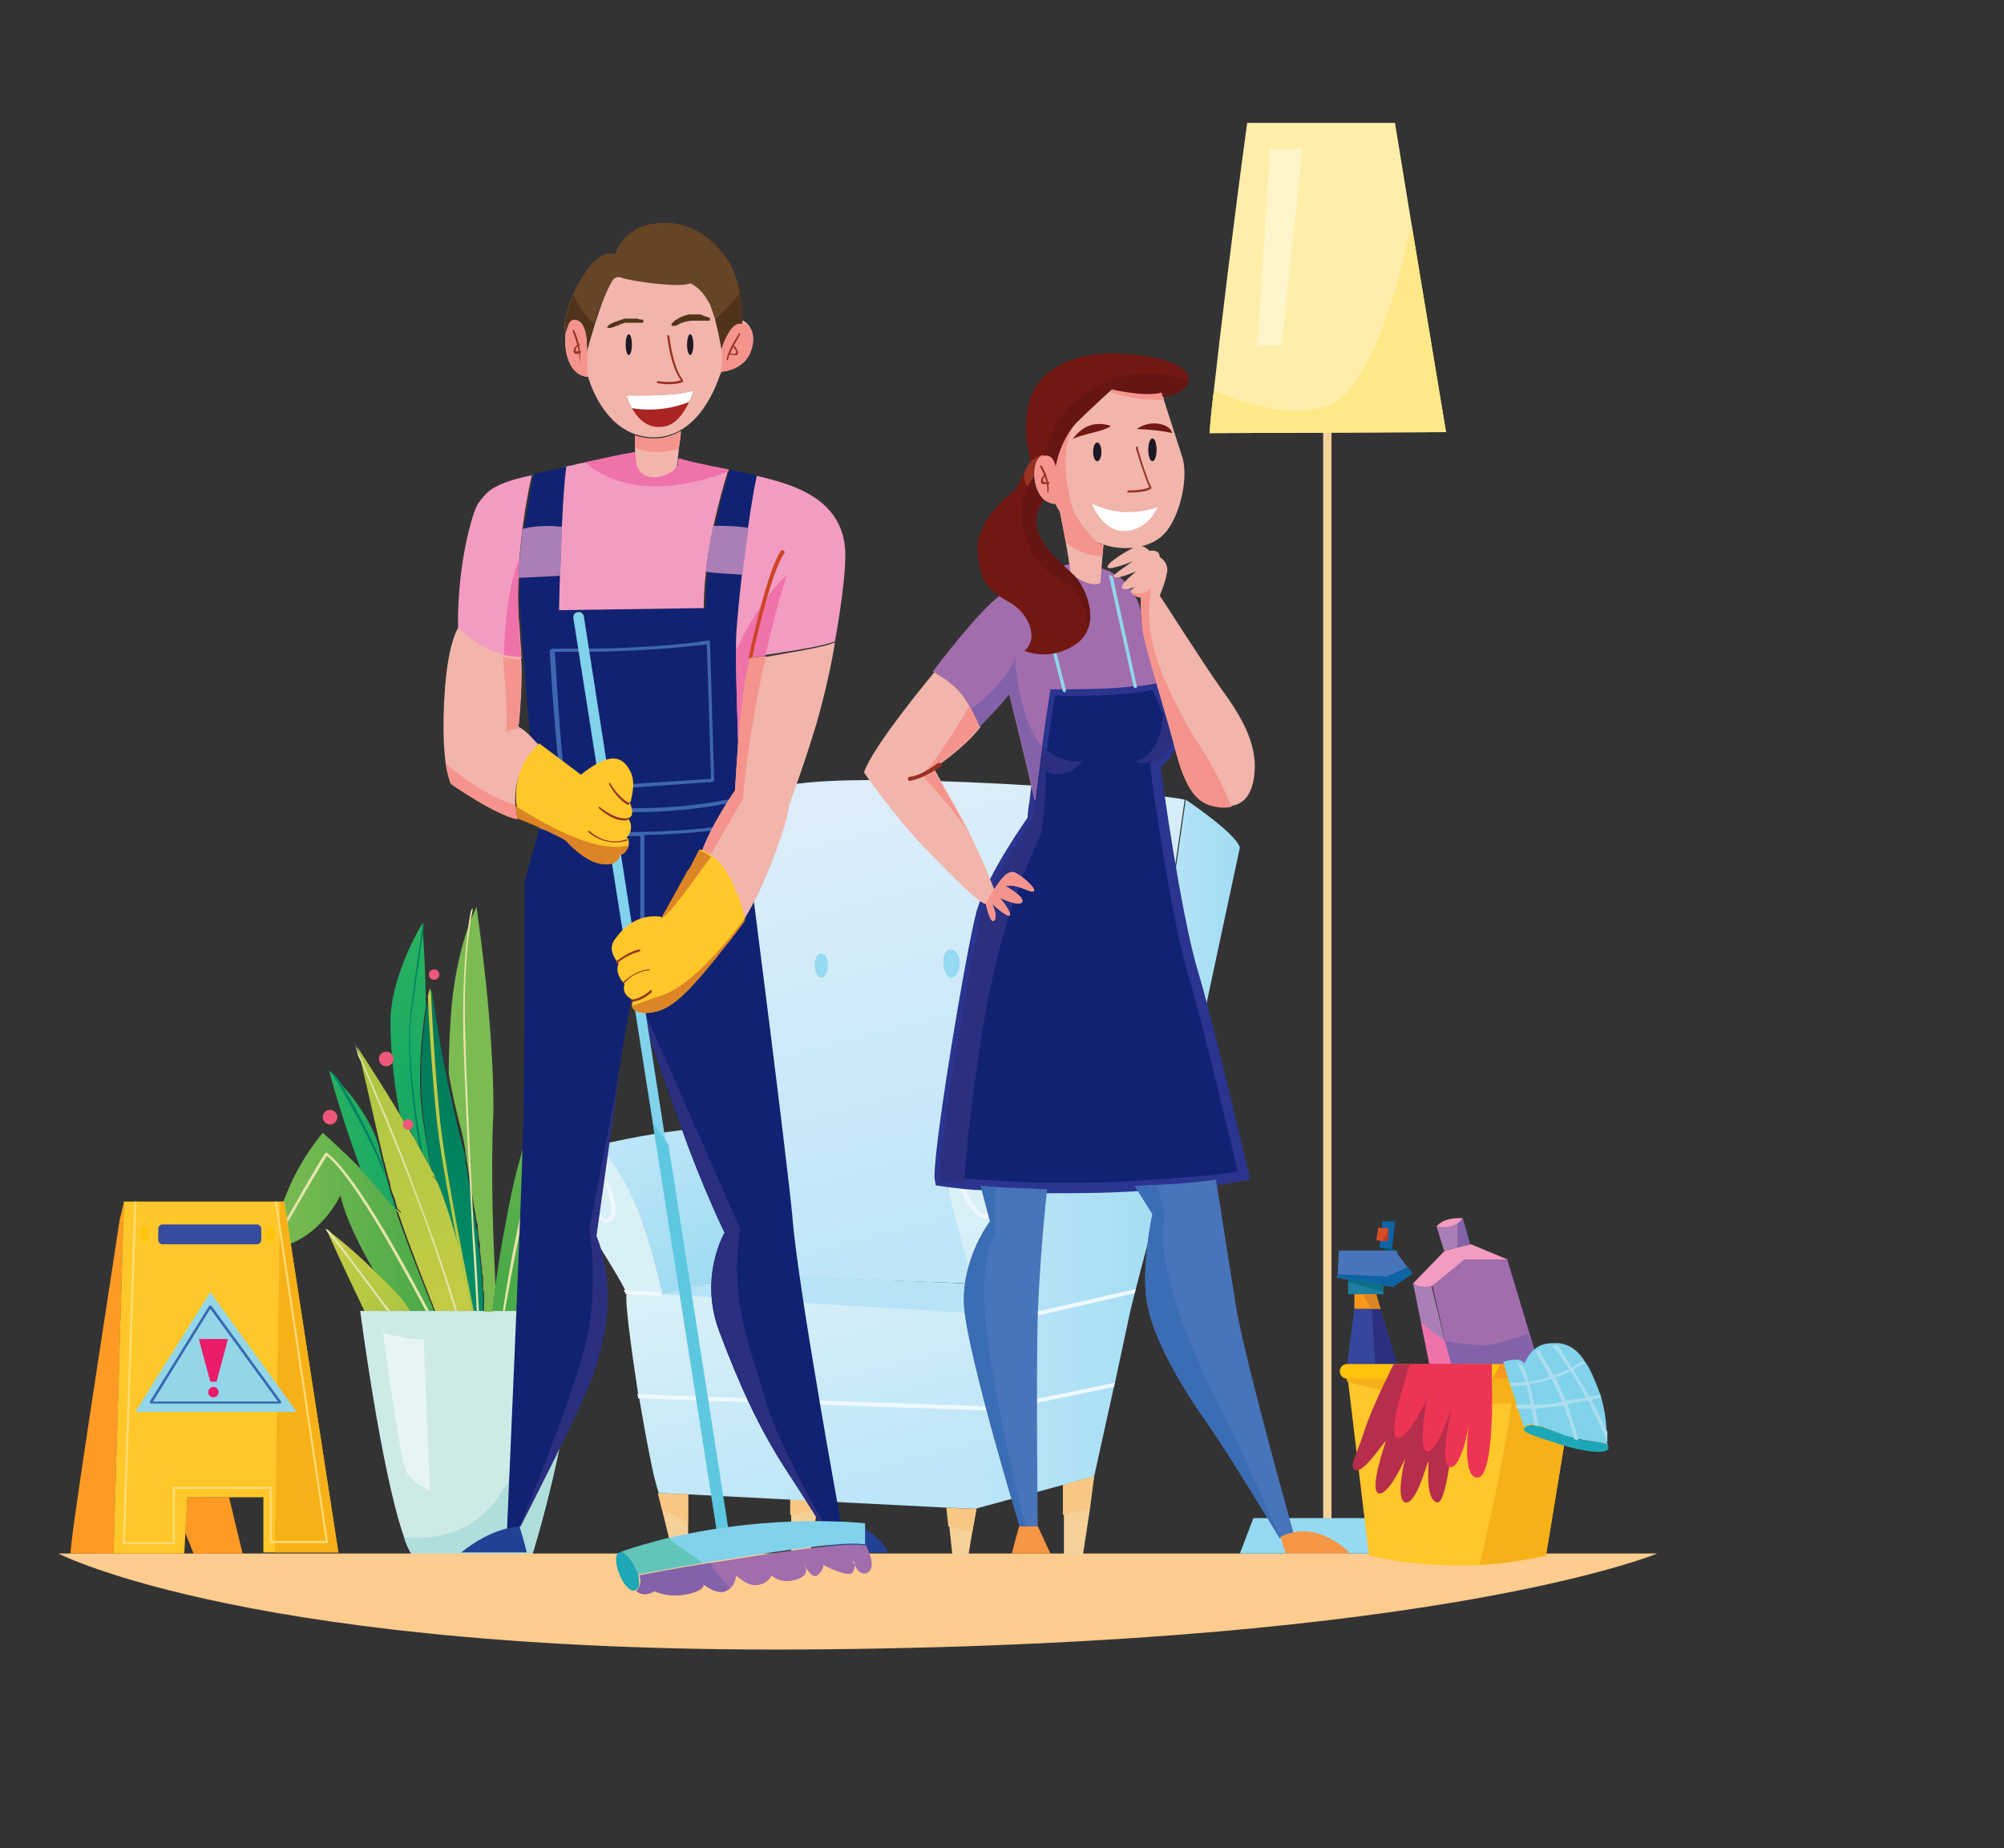 <?xml version="1.0" encoding="utf-8"?>
<!-- Generator: Adobe Illustrator 17.1.0, SVG Export Plug-In . SVG Version: 6.00 Build 0)  -->
<!DOCTYPE svg PUBLIC "-//W3C//DTD SVG 1.1//EN" "http://www.w3.org/Graphics/SVG/1.1/DTD/svg11.dtd">
<svg version="1.1" id="Слой_1" xmlns="http://www.w3.org/2000/svg" xmlns:xlink="http://www.w3.org/1999/xlink" x="0px" y="0px"
	 viewBox="32.5 112 192.5 177.5" enable-background="new 32.5 112 192.5 177.5" xml:space="preserve">
<rect x="32.5" y="112" width="192.5" height="177.5" fill="#333333" stroke="none"/>
<g id="BACKGROUND">
</g>
<g>
	<path fill="#CDEAE7" d="M87.9,237.9c-0.2,10.7-4.3,23.5-4.3,23.5H72.1c-0.3-0.5-0.6-1.1-0.8-1.8c-2.2-6.3-4.2-21.7-4.2-21.7
		L87.9,237.9L87.9,237.9z"/>
	<path fill="#B0DEDD" d="M87.9,237.9c-0.2,10.7-4.3,23.5-4.3,23.5H72.1c-0.3-0.5-0.6-1.1-0.8-1.8c12.9,1.4,12.7-16.1,12.3-21.5
		C86.2,238,87.9,237.9,87.9,237.9z"/>
	<path opacity="0.5" fill="#FFFFFF" enable-background="new    " d="M69.3,240c0,0,2.9,0.8,3.9,0.6l0.6,14.6c0,0-1.6-0.8-2.2-1.7
		C70.9,252.5,69.3,240,69.3,240z"/>
	
		<linearGradient id="SVGID_1_" gradientUnits="userSpaceOnUse" x1="436.771" y1="94.65" x2="452.252" y2="94.65" gradientTransform="matrix(1 0 0 -1 -378.048 324)">
		<stop  offset="0" style="stop-color:#7CBB51"/>
		<stop  offset="1" style="stop-color:#4AA948"/>
	</linearGradient>
	<path fill="url(#SVGID_1_)" d="M74.2,237.9h-2.3c-0.8-1.2-2.1-2.6-3.5-3.9c-1.3-2.2-2.7-5-3.2-7.2c0,0-2,4.4-6.4,5.1h-0.1
		c0,0,0-0.1,0-0.4c0.2-1.4,1-6.1,4.8-10.7c0,0,1.5,1.3,3.6,3.4l0,0l0,0l3.3,3.8l0.1,0.1c0.1,0.2,0.1,0.4,0.2,0.7l0,0
		C72,232.5,73.5,236.2,74.2,237.9z"/>
	
		<linearGradient id="SVGID_2_" gradientUnits="userSpaceOnUse" x1="460.285" y1="97.85" x2="466.625" y2="97.85" gradientTransform="matrix(1 0 0 -1 -378.048 324)">
		<stop  offset="1.503910e-002" style="stop-color:#028E67"/>
		<stop  offset="1" style="stop-color:#007A5A"/>
	</linearGradient>
	<path fill="url(#SVGID_2_)" d="M88.4,224.6c-0.4,4.8-2.5,10.7-3.5,13.4h-2.7c1-3.7,3.3-12.8,4.5-19.5c0.4-1.2,0.7-2.2,1-3
		c0.1-0.3,0.2-0.6,0.3-0.8c0.1-0.2,0.1-0.4,0.1-0.4S88.9,218.3,88.4,224.6z"/>
	
		<linearGradient id="SVGID_3_" gradientUnits="userSpaceOnUse" x1="442.476" y1="92.561" x2="448.591" y2="85.158" gradientTransform="matrix(1 0 0 -1 -378.048 324)">
		<stop  offset="1.953000e-005" style="stop-color:#C4CB45"/>
		<stop  offset="1" style="stop-color:#AEC644"/>
	</linearGradient>
	<path fill="url(#SVGID_3_)" d="M71.9,237.9h-4.4c-0.8-1.7-2.4-5-3.5-7.5c-0.1-0.1-0.1-0.2-0.2-0.4c0,0,0.2,0.1,0.5,0.4l0,0
		c0.8,0.6,2.5,2,4.1,3.6C69.8,235.3,71.2,236.7,71.9,237.9z"/>
	<path fill="#7CBB51" d="M80.1,235.6c-0.1,0.9-0.2,1.7-0.3,2.4H79c0-0.1,0-0.1,0-0.2c0-0.1,0-0.2,0-0.3s0-0.2,0-0.3v-0.1
		c0-0.1,0-0.1,0-0.2c0-0.1,0-0.3,0-0.4c0-0.2,0-0.4-0.1-0.7c0-0.2,0-0.3,0-0.5c0-0.1,0-0.2,0-0.3c0-0.2,0-0.5-0.1-0.8
		c0-0.1,0-0.3,0-0.4c-0.1-0.5-0.1-1.1-0.2-1.7c0-0.1,0-0.2,0-0.3v-0.1c0-0.2,0-0.4-0.1-0.6c0-0.4-0.1-0.8-0.1-1.2l0,0
		c0-0.1,0-0.3-0.1-0.5c-0.1-0.4-0.1-0.8-0.2-1.2s-0.1-0.7-0.2-1.1l0,0c0-0.3-0.1-0.6-0.1-0.9c-0.1-0.4-0.1-0.7-0.2-1.1
		c-0.1-0.4-0.1-0.8-0.2-1.2c0-0.2-0.1-0.4-0.1-0.6v-0.1l0,0c0-0.2-0.1-0.5-0.1-0.7s-0.1-0.4-0.1-0.6c0-0.2-0.1-0.4-0.1-0.6
		c0-0.1-0.1-0.2-0.1-0.4c0-0.1-0.1-0.2-0.1-0.4c-0.5-1.8-0.9-3.7-1.2-5.4c0-2.1,0.1-4.3,0.3-6.7c0.5-4.8,1.7-7.9,2.2-8.9l0,0
		c0.1-0.3,0.2-0.4,0.2-0.4s0,0.1,0,0.2l0,0c0.2,1.5,1.6,10.9,1.6,19.3C79.6,224.6,79.9,231.4,80.1,235.6z"/>
	
		<linearGradient id="SVGID_4_" gradientUnits="userSpaceOnUse" x1="449.998" y1="121.622" x2="449.998" y2="107.038" gradientTransform="matrix(1 0 0 -1 -378.048 324)">
		<stop  offset="1.001950e-002" style="stop-color:#28B062"/>
		<stop  offset="1" style="stop-color:#19A963"/>
	</linearGradient>
	<path fill="url(#SVGID_4_)" d="M73.9,224.3c-0.2-0.5-0.5-1-0.8-1.5l0,0l0,0c-0.1-0.2-0.2-0.4-0.3-0.6l0,0c-0.1-0.2-0.2-0.3-0.3-0.5
		c-0.1-0.2-0.2-0.4-0.3-0.6c-0.2-0.4-0.5-0.9-0.8-1.3c0,0,0-0.1-0.1-0.1c-0.1-0.2-0.3-0.5-0.4-0.7c-0.4-2.1-0.9-5.6-0.9-8.8
		c0-4,2.4-8.4,3-9.4c0.1-0.2,0.1-0.2,0.1-0.2s0,0.2,0,0.6c0.1,1.3,0.3,4.5,0.3,7.5c-0.3,1.9-0.7,5.2-0.5,8.7
		C73.1,219.8,73.5,222.1,73.9,224.3z"/>
	
		<linearGradient id="SVGID_5_" gradientUnits="userSpaceOnUse" x1="442.161" y1="102.5" x2="448.603" y2="102.5" gradientTransform="matrix(1 0 0 -1 -378.048 324)">
		<stop  offset="1.001950e-002" style="stop-color:#28B062"/>
		<stop  offset="1" style="stop-color:#19A963"/>
	</linearGradient>
	<path fill="url(#SVGID_5_)" d="M70.6,228.2l-0.1-0.1c-1.1-1.4-2.3-2.7-3.3-3.7l0,0l0,0c-0.1-0.2-1.9-5.1-3.1-9.6c0,0,0,0,0.1,0.1
		l0,0c0.2,0.2,0.5,0.5,0.9,1c0.3,0.4,0.7,0.8,1.1,1.3c1.1,1.4,2.3,3.3,2.7,5c0.1,0.4,0.2,0.9,0.3,1.3c0,0.1,0.1,0.2,0.1,0.3l0,0l0,0
		c0.1,0.4,0.2,0.8,0.3,1.2c0,0.1,0.1,0.2,0.1,0.3s0.1,0.3,0.1,0.4l0,0c0,0.1,0.1,0.3,0.1,0.4c0,0.1,0.1,0.3,0.1,0.4
		c0.1,0.3,0.2,0.6,0.3,0.8l0,0v0.1C70.4,227.8,70.5,228,70.6,228.2z"/>
	<path fill="#28B062" d="M70.6,228.2c-1.2-1.5-2.3-2.8-3.4-3.9l3.4,4V228.2z"/>
	
		<linearGradient id="SVGID_6_" gradientUnits="userSpaceOnUse" x1="467.069" y1="114.267" x2="457.736" y2="89.562" gradientTransform="matrix(1 0 0 -1 -378.048 324)">
		<stop  offset="0" style="stop-color:#7CBB51"/>
		<stop  offset="1" style="stop-color:#4AA948"/>
	</linearGradient>
	<path fill="url(#SVGID_6_)" d="M88.4,201c0,0,0,0.3,0,0.7l0,0c0,0.7-0.1,2-0.1,3.6l0,0c0,0.4,0,0.8-0.1,1.2
		c-0.2,3.3-0.6,7.6-1.4,11.9c-1.2,6.7-3.5,15.8-4.5,19.5h-2.5c0.1-0.6,0.2-1.4,0.3-2.4c0.2-1.8,0.6-4.1,1.1-6.7
		c1.1-6.1,2.2-8.1,4.3-15.8C87.5,205.4,88.4,201,88.4,201z"/>
	
		<linearGradient id="SVGID_7_" gradientUnits="userSpaceOnUse" x1="455.592" y1="84.614" x2="452.166" y2="112.618" gradientTransform="matrix(1 0 0 -1 -378.048 324)">
		<stop  offset="1.503910e-002" style="stop-color:#028E67"/>
		<stop  offset="1" style="stop-color:#007A5A"/>
	</linearGradient>
	<path fill="url(#SVGID_7_)" d="M78.9,237.9H78c-0.1-0.6-0.4-1.6-0.7-2.7c-0.2-0.7-0.4-1.6-0.6-2.4l0,0c-0.7-2.6-1.6-5.5-2.4-7.5
		c-0.1-0.2-0.2-0.5-0.3-0.7c0-0.1-0.1-0.2-0.1-0.3c-0.4-2.2-0.7-4.5-0.9-6.9c-0.2-3.5,0.2-6.8,0.5-8.7c0.1-0.4,0.1-0.7,0.2-1l0,0
		c0.1-0.5,0.2-0.8,0.2-0.8s0,0.2,0.1,0.4c0.2,1.1,0.6,4.4,1.4,8.1c0.3,1.7,0.8,3.6,1.2,5.4c0,0.1,0.1,0.2,0.1,0.4
		c0,0.1,0.1,0.2,0.1,0.4c0.1,0.4,0.2,0.7,0.3,1.1c0.1,0.2,0.1,0.5,0.1,0.7v0.1c0,0.2,0.1,0.4,0.1,0.6c0.1,0.4,0.1,0.8,0.2,1.2
		s0.1,0.7,0.2,1.1c0,0.3,0.1,0.6,0.1,0.9l0,0c0.1,0.4,0.1,0.7,0.2,1.1c0.1,0.4,0.1,0.8,0.2,1.2c0,0.2,0,0.3,0.1,0.5l0,0
		c0.1,0.4,0.1,0.8,0.1,1.2c0,0.2,0,0.4,0.1,0.6c0.1,1.2,0.3,2.3,0.3,3.3c0,0.1,0,0.2,0,0.3c0.1,0.5,0.1,1.1,0.1,1.5
		c0,0.1,0,0.2,0,0.3s0,0.2,0,0.3S78.9,237.8,78.9,237.9C78.9,237.8,78.9,237.9,78.9,237.9z"/>
	<path fill="#C4CB45" d="M70.6,228.3l0.3,0.3c0,0,0,0,0-0.1c-0.1-0.1-0.2-0.3-0.3-0.4C70.6,228.2,70.6,228.3,70.6,228.3z"/>
	
		<linearGradient id="SVGID_8_" gradientUnits="userSpaceOnUse" x1="454.113" y1="86.485" x2="446.233" y2="111.099" gradientTransform="matrix(1 0 0 -1 -378.048 324)">
		<stop  offset="1.953000e-005" style="stop-color:#C4CB45"/>
		<stop  offset="1" style="stop-color:#AEC644"/>
	</linearGradient>
	<path fill="url(#SVGID_8_)" d="M78,237.9h-3.7c-0.7-1.8-2.2-5.5-3.4-9l0,0c-0.1-0.2-0.1-0.4-0.2-0.7l0.2,0.2l0,0l0.1,0.1
		c0,0,0,0,0-0.1l-0.1-0.1c-0.1-0.1-0.1-0.2-0.2-0.2c-0.1-0.2-0.1-0.4-0.2-0.6v-0.1l0,0l0,0l0,0c-0.1-0.3-0.2-0.6-0.3-0.8
		c-0.1-0.3-0.2-0.5-0.2-0.8l0,0c0-0.1-0.1-0.3-0.1-0.4c0-0.1-0.1-0.2-0.1-0.3c-0.1-0.4-0.2-0.8-0.3-1.2l0,0l0,0c0-0.1,0-0.2-0.1-0.3
		c-0.1-0.4-0.2-0.9-0.3-1.3c-0.8-3.4-1.6-7-2-8.7c-0.2-0.7-0.3-1.2-0.3-1.2s0,0,0,0.1c0.3,0.5,2.3,3.5,4.2,6.7
		c0.1,0.2,0.3,0.5,0.4,0.7c0,0,0,0.1,0.1,0.1c0.3,0.4,0.5,0.9,0.8,1.3c0.1,0.2,0.2,0.4,0.3,0.6c0.1,0.2,0.2,0.3,0.3,0.5l0,0
		c0.1,0.2,0.2,0.4,0.3,0.6l0,0l0,0c0.3,0.5,0.6,1,0.8,1.5c0,0.2,0.1,0.3,0.1,0.5l0.4,0.5c0.9,2.1,1.7,4.9,2.4,7.5l0,0
		c0.2,0.9,0.4,1.7,0.6,2.4C77.6,236.3,77.8,237.2,78,237.9z"/>
	<path fill="#C4CB45" d="M78,237.9L78,237.9c-0.2-0.7-0.4-1.6-0.7-2.7C77.7,236.3,77.9,237.3,78,237.9z"/>
	<path fill="#C4CB45" d="M73.9,224.3c0,0.2,0.1,0.3,0.1,0.5l0.4,0.5c-0.1-0.2-0.2-0.5-0.3-0.7C73.9,224.5,73.9,224.4,73.9,224.3z"/>
	<g>
		
			<linearGradient id="SVGID_9_" gradientUnits="userSpaceOnUse" x1="461.436" y1="97.7" x2="466.063" y2="97.7" gradientTransform="matrix(1 0 0 -1 -378.048 324)">
			<stop  offset="1.953000e-005" style="stop-color:#C4CB45"/>
			<stop  offset="1" style="stop-color:#AEC644"/>
		</linearGradient>
		<path fill="url(#SVGID_9_)" d="M88,214.7c0,1.5-0.2,4.7-0.8,9.3c-0.8,5.6-2.9,11.9-3.6,13.9h-0.2c0.7-1.9,2.8-8.3,3.6-14
			c0.5-3.9,0.7-6.8,0.8-8.5C87.9,215.2,88,214.9,88,214.7z"/>
	</g>
	<g>
		<path fill="#E4E4AA" d="M88.4,201.7L88.4,201.7c-0.3,3.4-1.3,12.6-3.5,18.5c-2.1,5.6-3.6,14.3-4.1,17.7H81
			c0.6-3.4,2.1-12.1,4.1-17.6c1.6-4.4,2.6-10.7,3.1-15l0,0L88.4,201.7z"/>
	</g>
	<g>
		<path fill="#E4E4AA" d="M73.7,237.9h-0.3c-1.7-3.2-6.7-12.6-9.5-14.9c-0.5,0.8-3.7,6.1-5.1,8.9h-0.1c0,0,0-0.1,0-0.4
			c1.6-3,4.8-8.5,5-8.7c0,0,0,0,0.1-0.1h0.1C66.9,225,72,234.7,73.7,237.9z"/>
	</g>
	<g>
		<path fill="#E4E4AA" d="M70,237.9h-0.3c-1.4-1.9-4.2-5.7-5.7-7.5c-0.1-0.1-0.1-0.2-0.2-0.4c0,0,0.2,0.1,0.5,0.4l0,0
			C65.9,232.4,68.6,236.2,70,237.9z"/>
	</g>
	<g>
		<path fill="#E4E4AA" d="M76.4,237.9h-0.2c-0.6-2.1-2.1-6.8-4-11.7c-1.6-4.2-3.7-9.2-5-12.2c-0.1-0.2-0.2-0.4-0.3-0.6
			c-0.2-0.7-0.3-1.2-0.3-1.2s0,0,0,0.1c0.2,0.4,0.4,1,0.7,1.6c1.3,3,3.5,8,5,12.2C74.2,231,75.8,235.8,76.4,237.9z"/>
	</g>
	<g>
		
			<linearGradient id="SVGID_10_" gradientUnits="userSpaceOnUse" x1="442.26" y1="103.7" x2="447.845" y2="103.7" gradientTransform="matrix(1 0 0 -1 -378.048 324)">
			<stop  offset="1.503910e-002" style="stop-color:#028E67"/>
			<stop  offset="1" style="stop-color:#007A5A"/>
		</linearGradient>
		<path fill="url(#SVGID_10_)" d="M69.7,225.4c0,0.1,0.1,0.3,0.1,0.4c-1.4-4.1-4.5-9.2-5.6-11c0.2,0.2,0.5,0.5,0.9,1
			c1.2,1.9,2.9,5,4.1,8l0,0l0,0c0.1,0.4,0.2,0.8,0.3,1.2C69.6,225.1,69.6,225.2,69.7,225.4z"/>
		
			<linearGradient id="SVGID_11_" gradientUnits="userSpaceOnUse" x1="448.367" y1="96.15" x2="448.603" y2="96.15" gradientTransform="matrix(1 0 0 -1 -378.048 324)">
			<stop  offset="1.503910e-002" style="stop-color:#028E67"/>
			<stop  offset="1" style="stop-color:#007A5A"/>
		</linearGradient>
		<path fill="url(#SVGID_11_)" d="M70.6,228.2l-0.1-0.1c0-0.2-0.1-0.4-0.1-0.6l0,0v0.1C70.4,227.8,70.5,228,70.6,228.2z"/>
	</g>
	<g>
		
			<linearGradient id="SVGID_12_" gradientUnits="userSpaceOnUse" x1="451.718" y1="101.6" x2="456.084" y2="101.6" gradientTransform="matrix(1 0 0 -1 -378.048 324)">
			<stop  offset="1.953000e-005" style="stop-color:#C4CB45"/>
			<stop  offset="1" style="stop-color:#AEC644"/>
		</linearGradient>
		<path fill="url(#SVGID_12_)" d="M78,237.9c-0.1-0.6-0.4-1.6-0.7-2.7C77.6,236.3,77.8,237.2,78,237.9h-0.2c-0.3-1.2-0.6-3-1.1-5.1
			l0,0c-0.8-4.2-1.8-9.4-2.2-12.8c-0.5-4.6-0.8-9.8-0.9-12.3l0,0c0.1-0.5,0.2-0.8,0.2-0.8s0,0.2,0.1,0.4c0.1,2.4,0.4,7.8,0.9,12.6
			C75.4,225.1,77.3,234.4,78,237.9L78,237.9z"/>
	</g>
	<g>
		<path fill="#E4E4AA" d="M78.5,237.9h-0.2c-0.1-2.3-0.4-6.4-0.6-10.8l0,0c-0.3-5.5-0.6-11.7-0.7-15.7c-0.1-5.6,0.3-9.6,0.7-11.8
			l0,0c0.1-0.3,0.2-0.4,0.2-0.4s0,0.1,0,0.2l0,0c-0.4,2.1-0.9,6.1-0.7,12c0.1,4.7,0.5,12.3,0.8,18.5l0,0
			C78.3,233.3,78.4,236.1,78.5,237.9z"/>
	</g>
	<g>
		
			<linearGradient id="SVGID_13_" gradientUnits="userSpaceOnUse" x1="449.744" y1="112.3" x2="451.256" y2="112.3" gradientTransform="matrix(1 0 0 -1 -378.048 324)">
			<stop  offset="1.503910e-002" style="stop-color:#028E67"/>
			<stop  offset="1" style="stop-color:#007A5A"/>
		</linearGradient>
		<path fill="url(#SVGID_13_)" d="M73.1,222.8C73.1,222.8,73.1,222.7,73.1,222.8c-0.1-0.2-0.2-0.4-0.3-0.6l0,0
			c-0.6-3.4-1.3-9.1-0.9-12.6c0.4-3.7,1-7.1,1.2-8.8c0.1-0.2,0.1-0.2,0.1-0.2s0,0.2,0,0.6c-0.3,1.7-0.7,4.9-1.2,8.4
			C71.6,213.2,72.5,219.6,73.1,222.8z"/>
	</g>
	<circle fill="#EF587B" cx="64.2" cy="219.3" r="0.7"/>
	<circle fill="#EF587B" cx="69.6" cy="213.7" r="0.7"/>
	<circle fill="#EF587B" cx="74.2" cy="205.6" r="0.5"/>
	<circle fill="#EF587B" cx="89.3" cy="202.9" r="0.5"/>
	<circle fill="#EF587B" cx="71.7" cy="220" r="0.5"/>
</g>
<path fill="#FDCC8E" d="M38.1,261.2h153.6c0,0-20.6,8.6-79.8,9.2C57,271,38.1,261.2,38.1,261.2z"/>
<g>
	<g>
		<polygon fill="#F5D198" points="111.4,253.8 111,256.9 110.3,261.4 108.5,261.4 108.5,254.6 		"/>
		<path fill="#F8C784" d="M111.4,253.8l-0.5,3.2c-0.9,0.2-1.9,0.4-2.5,0.5v-2.9L111.4,253.8z"/>
	</g>
	<path fill="#BDE6F8" d="M146.4,217.7L146.4,217.7L146.4,217.7z"/>
	
		<linearGradient id="SVGID_14_" gradientUnits="userSpaceOnUse" x1="142.065" y1="120.3" x2="151.602" y2="120.3" gradientTransform="matrix(1 0 0 -1 0 324)">
		<stop  offset="0" style="stop-color:#BDE6F8"/>
		<stop  offset="1" style="stop-color:#A1DCF3"/>
	</linearGradient>
	<path fill="url(#SVGID_14_)" d="M146.4,217.7l5.2-24.3c-0.4-1.4-5.2-4.6-5.2-4.6l-4.3,29.8L146.4,217.7z"/>
	<polygon fill="#BDE6F8" points="145.9,219.8 146.4,217.7 145.8,219.8 	"/>
	<polygon fill="#BDE6F8" points="96.1,236.5 95,236.4 95,236.4 92.6,236.3 	"/>
	<path fill="#BDE6F8" d="M127.8,238.6h0.3H127.8L127.8,238.6z"/>
	
		<linearGradient id="SVGID_15_" gradientUnits="userSpaceOnUse" x1="130.348" y1="93.203" x2="119.481" y2="135.682" gradientTransform="matrix(1 0 0 -1 0 324)">
		<stop  offset="0" style="stop-color:#BDE6F8"/>
		<stop  offset="1" style="stop-color:#DCEDF9"/>
	</linearGradient>
	<path fill="url(#SVGID_15_)" d="M108.3,187.4c-7.3,1.4-6.9,9.4-6.6,15.1c0.2,2.8,0.9,10.5,1.6,17.7c0.6,6.8,1.3,14.2,1.3,14.2v0.1
		l21.9,0.8l0,0h0.3c-1.5-4.3-4-11-4-11.7c0-1.1,3.1-1.9,4.2-1.5V222l15-3.4l4.3-29.8C142.7,188,115.6,186,108.3,187.4z"/>
	<path fill="#BDE6F8" d="M104.9,234.3h-0.3v0.1L104.9,234.3z"/>
	<path fill="#BDE6F8" d="M126.6,235.3L126.6,235.3l-0.1-0.1C126.5,235.3,126.6,235.3,126.6,235.3L126.6,235.3z"/>
	<path fill="#B6E3F7" d="M126.6,238.5l-0.6-3.2l-21.4-0.9l-8.6,1.8c0,0.2,0.1,0.3,0.1,0.3l0,0L126.6,238.5z"/>
	
		<linearGradient id="SVGID_16_" gradientUnits="userSpaceOnUse" x1="110.071" y1="91.412" x2="115.998" y2="69.185" gradientTransform="matrix(1 0 0 -1 0 324)">
		<stop  offset="0" style="stop-color:#D9F0F7"/>
		<stop  offset="1" style="stop-color:#BDE6F8"/>
	</linearGradient>
	<path fill="url(#SVGID_16_)" d="M130.2,238.4c0,0.2,0,0.2,0,0.2v0.1l-3.9,18.2l-2.8-0.1c-6-0.3-19.7-1-25.3-1.3l-2.4-0.1l0,0
		c-0.5-1.2-1.2-5.1-1.9-9.1c0-0.1,0-0.2-0.1-0.4c-0.7-4.6-1.3-9.1-1.1-9.6v-0.1c0-0.1-0.1-0.2-0.2-0.4c-1.4-2.8-7-10.8-6.5-12
		c0.6-1.3,3.9-1.9,3.9-1.9s1.7,1.5,3.3,4.9c1.3,2.7,2.4,7,2.8,8.8c0,0.1,0.1,0.2,0.1,0.3v0.1c0,0.1,0,0.2,0.1,0.2c0,0,0,0,0,0.1l0,0
		l29.4,1.8l1.2,0.1c0-0.1,0-0.2-0.1-0.3c-0.6-2.3-3.9-13.9-3.7-14.6c0.3-1,3.1-1.7,4.2-1.4c0.1,0,0.2,0.1,0.2,0.1
		c0.9,0.6,2.7,2.8,3.6,7.3C131.3,231.4,130.4,237.2,130.2,238.4z"/>
	
		<linearGradient id="SVGID_17_" gradientUnits="userSpaceOnUse" x1="126.286" y1="86.7" x2="146.354" y2="86.7" gradientTransform="matrix(1 0 0 -1 0 324)">
		<stop  offset="0" style="stop-color:#BDE6F8"/>
		<stop  offset="1" style="stop-color:#A1DCF3"/>
	</linearGradient>
	<path fill="url(#SVGID_17_)" d="M146.4,217.7l-0.6,2.1l-4.2,16l-0.1,0.4l-0.4,1.6l0,0l-1.5,7l-0.1,0.4l-1.9,8.6l-11.4,3.1
		c0.1-0.1,3.7-17.1,3.9-18.1c0-0.1,0-0.1,0-0.2c0,0,0-0.1,0-0.2c0.2-1.2,1.1-7,0.7-8.9c-0.9-4.4-2.8-6.7-3.6-7.3
		c-0.1,0-0.1-0.1-0.2-0.1V222l15-3.4L146.4,217.7z"/>
	<path fill="#BDE6F8" d="M131,238.4L131,238.4L131,238.4L131,238.4z"/>
	<path fill="#BDE6F8" d="M130.2,238.6L130.2,238.6L130.2,238.6L130.2,238.6L130.2,238.6z"/>
	<path fill="#BDE6F8" d="M98.1,255.5l-2.4-0.1C95.9,255.4,96.8,255.4,98.1,255.5z"/>
	<path fill="#BDE6F8" d="M126.3,256.9l-2.8-0.1C125.2,256.9,126.3,256.9,126.3,256.9z"/>
	<g>
		<path fill="#96D9F2" d="M111.4,205.9c0.8-0.1,0.9-2.3,0-2.3C110.5,203.5,110.6,205.9,111.4,205.9z"/>
		<path fill="#96D9F2" d="M123.9,205.9c0.9-0.1,1.2-2.5,0-2.7C122.7,203.1,123,205.9,123.9,205.9z"/>
		<path fill="#96D9F2" d="M136.2,205.9c-1-0.1-0.9-2.8,0.3-2.7S137.2,205.9,136.2,205.9z"/>
	</g>
	<g>
		<path fill="#F5D198" d="M98.6,255.5v6h-1.4l-1.1-4.5l-0.4-1.6l0,0c0.2,0,1,0.1,2.4,0.1H98.6z"/>
		<path fill="#F8C784" d="M98.6,255.5v2.8c-0.8-0.4-1.9-1.1-2.5-1.3l-0.4-1.6l0,0c0.2,0,1,0.1,2.4,0.1H98.6z"/>
	</g>
	<g>
		<path fill="#F5D198" d="M126.3,256.9l-0.4,2.2l-0.4,2.4H124l-0.3-2.8l-0.2-1.8l0,0C125.2,256.9,126.3,256.9,126.3,256.9z"/>
		<path fill="#F8C784" d="M126.3,256.9l-0.4,2.2c-0.7-0.1-1.6-0.3-2.3-0.5l-0.2-1.8l0,0C125.2,256.9,126.3,256.9,126.3,256.9z"/>
	</g>
	<g>
		<polygon fill="#F5D198" points="137.6,253.8 137.2,256.9 136.5,261.5 134.7,261.5 134.7,254.6 		"/>
		<path fill="#F8C784" d="M137.6,253.8l-0.5,3.2c-0.9,0.2-1.9,0.4-2.5,0.5v-2.9L137.6,253.8z"/>
	</g>
	<g>
		<path fill="#EEF8FD" d="M128.4,247.1l-0.1,0.4l-34.5-1.2c0-0.1,0-0.2-0.1-0.4L128.4,247.1z"/>
	</g>
	<g>
		<path fill="#EEF8FD" d="M139.6,244.8l-0.1,0.4l-11.1,2.3c0-0.1,0.1-0.3,0.1-0.4L139.6,244.8z"/>
	</g>
	
		<path fill="none" stroke="#EEF8FD" stroke-width="0.37" stroke-linecap="round" stroke-linejoin="round" stroke-miterlimit="10" d="
		M91,229.2c1.4-0.5-0.8-6.3-2.7-5.6C86.4,224.4,89.6,229.7,91,229.2z"/>
	
		<path fill="none" stroke="#EEF8FD" stroke-width="0.37" stroke-linecap="round" stroke-linejoin="round" stroke-miterlimit="10" d="
		M127.3,228.8c1.3-0.5-0.3-5.6-2.1-5.2C123.5,223.9,126,229.3,127.3,228.8z"/>
	
		<linearGradient id="SVGID_18_" gradientUnits="userSpaceOnUse" x1="94.981" y1="104.137" x2="102.391" y2="91.047" gradientTransform="matrix(1 0 0 -1 0 324)">
		<stop  offset="0" style="stop-color:#BDE6F8"/>
		<stop  offset="1" style="stop-color:#A1DCF3"/>
	</linearGradient>
	<path fill="url(#SVGID_18_)" d="M104.6,234.3c-0.1-1.1-0.7-7.4-1.3-14.1v-0.1c0,0-5.9,0.1-13.4,1.9c0,0,1.7,1.5,3.3,4.9
		c1.3,2.7,2.4,7,2.8,8.8c0.1,0.2,0.1,0.4,0.1,0.5s0,0.1,0,0.1L104.6,234.3C104.6,234.4,104.6,234.4,104.6,234.3z"/>
	<g>
		<path fill="#EEF8FD" d="M141.6,235.8l-0.1,0.4l-11.3,2.6l0,0l0,0c0-0.1,0-0.1,0-0.2c0,0,0-0.1,0-0.2L141.6,235.8z"/>
	</g>
	<g>
		<path fill="#EEF8FD" d="M96.1,236.5l-3.5-0.2c0-0.1-0.1-0.2-0.2-0.4l3.6,0.2v0.1C96,236.3,96.1,236.4,96.1,236.5z"/>
	</g>
	<g>
		<path fill="#EEF8FD" d="M130.2,238.4c0,0.2,0,0.2,0,0.2v0.1l-3.5-0.3c0-0.1,0-0.2-0.1-0.3L130.2,238.4z"/>
	</g>
</g>
<g>
	<g>
		<path fill="#F5D198" d="M160,259.1c-0.2,0-0.4-0.2-0.4-0.5V150.2c0-0.3,0.2-0.5,0.4-0.5s0.4,0.2,0.4,0.5v108.4
			C160.4,258.9,160.3,259.1,160,259.1z"/>
	</g>
	<polygon fill="#96D9F2" points="151.6,261.2 152.9,257.8 166.8,257.8 168.5,261.2 	"/>
	<g>
		<path fill="#FFEEAA" d="M171.4,153.5l-22.7,0.1c0-0.2,0.1-1.7,0.4-4.1c0.6-5.4,1.8-15.4,3.2-25.7h14.2l1.6,9.8L171.4,153.5z"/>
		<path fill="#FFE888" d="M171.4,153.5l-22.7,0.1c0-0.2,0.1-1.7,0.4-4.1c2.7,1.2,7.2,2.7,10.9,1.5c4-1.3,6.8-11.4,8.1-17.4
			L171.4,153.5z"/>
		<polygon fill="#FFF5CA" points="154.5,126.3 157.6,126.3 155.6,145.2 153.3,145.2 		"/>
	</g>
</g>
<g>
	<g>
		<path fill="#112272" d="M113.4,258.9L112,259h-0.3c0,0-1.3-2.2-3.8-6c-2.5-3.9-4.3-7.8-6.3-13.1s0.5-9.5,0.5-9.5s-2.2-4.6-3.9-9.4
			c-1.5-4.2-4.2-11.8-4.8-13.5c-0.1-0.2-0.1-0.3-0.1-0.3s-0.8,4-1.2,6.9c0,0.2-0.1,0.6-0.2,1c-0.6,4.2-2.2,15.7-2.2,15.7
			c1.9,4.8,1,9.9-0.6,14.1c-1.7,4.1-6.7,13.8-6.7,13.8h-0.1l-1.1,0.2c0,0,1.5-33.5,1.6-40.5c0.1-6.9,0.1-21.7,0.1-21.7l1.4-5.1
			c0,0,0,0,0-0.1s0-0.2,0-0.4c-0.1-0.4-0.1-1.2-0.2-2.1c0-0.1,0-0.2,0-0.4c-0.4-3.3-1-8.9-1.3-13.4c-0.1-1.6-0.2-3-0.3-4.2
			c-0.1-1.2-0.1-2.4,0-3.6c0.1-1.6,0.2-3.2,0.4-4.7c0.4-3,0.9-5.2,0.9-5.2l0,0c1.1-0.2,2.2-0.5,3.3-0.7c-0.2,1.3-0.3,3.5-0.4,5.7
			c-0.1,1.6-0.1,3.3-0.2,4.7c-0.1,2-0.1,3.4-0.1,3.4l13.9-0.2c0-1.2,0.1-2.4,0.2-3.5c0.2-1.5,0.4-3,0.7-4.4c0.5-2.3,1.1-4.3,1.4-5.4
			c0.9,0.2,1.8,0.4,2.8,0.6c-0.3,1.1-0.6,2.9-0.9,4.9c-0.2,1.4-0.4,3-0.6,4.5c-0.3,2.4-0.5,4.7-0.5,6.3c-0.1,2.2,0,6.2,0.2,9.8
			c0.1,2,0.2,3.9,0.2,5.3c0,0.1,0,0.3,0,0.4c0,0.9,0.1,1.4,0.1,1.4s0,0.2,0.1,0.7c0,0.1,0,0.2,0,0.4c0.7,5.5,4,31.1,4.6,37.3
			C109.1,235.5,113.4,258.9,113.4,258.9z"/>
		<path fill="#2A2F7F" d="M92,215c-0.6,4.2-2.2,15.7-2.2,15.7c1.9,4.8,1,9.9-0.6,14.1c-1.7,4.1-6.7,13.8-6.7,13.8h-0.1
			c1.6-3.8,6-14.8,6.7-19.2c0.8-5.3,0-9.3,0-9.3L92,215z"/>
		<path fill="#2A2F7F" d="M112,259h-0.3c0,0-1.3-2.2-3.8-6c-2.5-3.9-4.3-7.8-6.3-13.1s0.5-9.5,0.5-9.5s-2.2-4.6-3.9-9.4
			c-1.5-4.2-4.2-11.8-4.8-13.5l0.1-0.4l10.1,22.9c-1.1,7.3,1.2,12,2.5,16.7C107.2,250.4,110.6,256.5,112,259z"/>
		<path fill="#F39CC2" d="M102.5,157.1c0,0.1,0,0.1-0.1,0.2c-0.7,2.3-2.3,7.9-2.3,13.1l-13.9,0.2c0,0,0.2-10.1,0.7-13.8
			c0.6-0.1,1.2-0.3,1.9-0.4c1.8-0.4,3.6-0.8,4.9-1c0,0.6,0.1,1.1,0.2,1.2c0.2,0.4,0.6,1.2,2,1s1.8-0.8,1.8-1c0,0,0-0.3,0.1-0.6
			C97.7,156.1,99.9,156.6,102.5,157.1z"/>
		<path fill="#F39CC2" d="M82.4,165.7c-0.1,1.7-0.2,3.6-0.1,5.3c0.1,1.2,0.2,2.6,0.3,4.2h-0.1l0,0c-0.6,0-1.1-0.1-1.6-0.2
			c-2.6-0.7-4.4-2.6-4.4-2.6c-0.1-6.3,1.4-11.2,1.9-12c0.8-1.1,1.3-1.9,4.9-2.7c0.1,0,0.2,0,0.3-0.1l0,0
			C83.6,157.6,82.7,161.3,82.4,165.7z"/>
		<path fill="#F39CC2" d="M113.7,165.3c0,3-1,8.3-1,8.3c-1.2,0.5-4.7,1-6.7,1.3c-0.9,0.1-1.5,0.2-1.5,0.2c-0.6,2-1.1,7.8-1.1,8.1
			l0,0l0,0c-0.1-3.1-0.2-6.4-0.2-8.7c0-0.4,0-0.8,0-1.1c0.2-4.1,1.3-12.6,2-15.7C108,158.4,113.7,159.6,113.7,165.3z"/>
		<path fill="#F072AB" d="M108.1,167.2c-0.9,2.6-1.8,6.6-2.1,7.8c-0.9,0.1-1.5,0.2-1.5,0.2c-0.6,2-1.1,7.8-1.1,8.1l0,0l0,0
			c-0.1-3.1-0.2-6.4-0.2-8.7c0,0,0,0,0-0.1C105.6,169.3,108.1,167.2,108.1,167.2z"/>
		<path fill="#F072AB" d="M82.6,175.3L82.6,175.3L82.6,175.3c-0.6-0.1-1.2-0.1-1.7-0.3c0-0.3,0.1-6.3,1.5-9.3
			c-0.1,1.7-0.2,3.6-0.1,5.3C82.3,172.2,82.4,173.7,82.6,175.3z"/>
		<path fill="#F072AB" d="M102.5,157.1c0,0.1,0,0.1-0.1,0.2c-1.8,0.7-4.6,1.5-7.4,1.4c-3.4-0.1-5.4-1.5-6.3-2.3
			c1.8-0.4,3.6-0.8,4.9-1c0,0.6,0.1,1.1,0.2,1.2c0.2,0.4,0.6,1.2,2,1s1.8-0.8,1.8-1c0,0,0-0.3,0.1-0.6
			C97.7,156.1,99.9,156.6,102.5,157.1z"/>
		<g>
			<path fill="#3D66B0" d="M103.7,188.9c-3.7,0.8-7.2,1.1-10.2,1.1c-4.4,0-7.9-0.6-9.5-0.9c0-0.1,0-0.2,0-0.4
				c2.6,0.5,10.6,1.9,19.8-0.2C103.7,188.6,103.7,188.7,103.7,188.9z"/>
			<path fill="#3D66B0" d="M103.9,191.3c-1.9,0.4-5.2,0.8-9.5,0.9v13c0,0.1-0.1,0.2-0.2,0.2s-0.2-0.1-0.2-0.2v-12.9
				c-0.4,0-0.7,0-1,0c-4.6,0-7.4-0.4-8.7-0.7c0-0.1,0-0.2,0-0.4c1.3,0.3,4.5,0.8,10,0.7c4.4-0.1,7.7-0.5,9.7-0.9
				C103.8,191.1,103.9,191.2,103.9,191.3z"/>
		</g>
		<path fill="#F1B5AB" d="M104.6,145.8c-0.7,1.8-2.8,1.9-2.8,1.9s0,0.1-0.1,0.2l0,0c-0.3,0.9-1.4,4-3.8,5.4
			c-0.7,0.4-1.6,0.7-2.6,0.7c-0.7,0-1.2-0.1-1.8-0.3c-3.4-1.2-4.5-5.5-4.5-5.5h0c-1.6-0.1-2.2-1.9-2.2-3.4c0-0.4,0-0.8,0.1-1.1l0,0
			c0.1-0.2,0.1-0.4,0.2-0.6c0.2-0.3,0.4-0.5,0.6-0.5c0.9,0.1,1.2,1.6,1.2,2.4c0,0.2,0,0.4,0,0.6c0,0,0-0.1,0.1-0.3
			c0.2-0.8,1-3.4,1.6-4.9c0.8-1.8,1-2.2,1.8-1.9s5.7,1,6.5,0.5c0,0,1,0.4,1.7,1.7c0.1,0.3,0.2,0.6,0.4,0.9c0.3,0.8,0.5,1.5,0.6,2.2
			l0,0c0,0.1,0,0.2,0.1,0.3l0,0c0.2,0.7,0.2,1.1,0.2,1.1s0.7-2.2,1.6-2.4c0.1,0,0.2,0,0.4,0C104.6,143.2,105.2,144.2,104.6,145.8z"
			/>
		<path fill="#654526" d="M103.8,143.1c-0.1,0-0.2,0-0.4,0c-0.9,0.2-1.6,2.4-1.6,2.4s-0.2-1.3-0.6-2.8c-0.1-0.3-0.2-0.6-0.3-0.9
			c-0.1-0.3-0.2-0.6-0.4-0.9c-0.7-1.3-1.7-1.7-1.7-1.7c-0.8,0.5-5.7-0.2-6.5-0.5s-1,0.1-1.8,1.9c-0.3,0.7-0.7,1.7-1,2.7
			c-0.4,1.3-0.7,2.5-0.7,2.5s0-0.2,0-0.6c0-0.9-0.2-2.3-1.2-2.4c-0.3,0-0.5,0.2-0.6,0.5c-0.1,0.2-0.2,0.6-0.2,0.6
			c-0.3-0.6,0.1-2,0.7-3.5c0.2-0.5,0.4-1,0.7-1.4c1.1-2,2.3-2.9,3.4-2.6c0,0,0.7-2.5,3.6-2.9c2.9-0.5,5.4,0.9,7.1,3.3
			c0.7,1,1.1,2.3,1.3,3.5C103.9,141.7,103.8,143.1,103.8,143.1z"/>
		<path fill="#983222" d="M86.9,143.7L86.9,143.7L86.9,143.7z"/>
		<path fill="#983222" d="M88.9,145.1c0,0.2,0,0.4,0,0.6C88.9,145.7,88.9,145.5,88.9,145.1z"/>
		<path fill="#214294" d="M82.4,258.6c0,0-2.5,0-5.6,2.5h6.3C83.1,261.1,82.8,259.8,82.4,258.6z"/>
		<path fill="#214294" d="M111.7,258.9c0,0,0.9-0.9,3.1-0.3s3,2.5,3,2.5h-5.6L111.7,258.9z"/>
		<path fill="#F1B5AB" d="M82,189.3c0,0.4,0.1,0.9,0.2,1.3c-2.1-0.4-6.4-3.4-6.4-3.4s-0.3-0.7-0.5-2c-0.1-0.8-0.2-1.9-0.2-3.2
			c0-3.4,0.3-7.7,1.4-9.7c0,0,1.8,1.9,4.4,2.6c0.5,0.1,1,0.2,1.6,0.2l0,0c0.3,1.2-0.1,6.3-0.2,6.7l0,0c0.8,0.4,1.6,1.4,1.9,1.7
			C83.8,184.1,81.8,185.9,82,189.3z"/>
		<path fill="#AB7EB7" d="M86.5,162.6c-0.1,1.6-0.1,3.3-0.2,4.7l-4,0.2c0.1-1.6,0.2-3.2,0.4-4.7C83.4,162.6,84.8,162.4,86.5,162.6z"
			/>
		<path fill="#AB7EB7" d="M104.4,162.7c-0.2,1.4-0.4,3-0.6,4.5c-1-0.1-2.4-0.1-3.5-0.3c0.2-1.5,0.4-3,0.7-4.4
			C102,162.5,103.2,162.5,104.4,162.7z"/>
		<g>
			<path fill="#3D66B0" d="M86.7,188.1c-0.1,0-0.2-0.1-0.2-0.1c-0.5-2.5-1.2-13.1-1.2-13.5c0-0.1,0-0.1,0.1-0.1l0.1-0.1
				c0.9,0,1.8,0,2.8,0c6.9,0,12.1-0.7,12.2-0.8c0.1,0,0.1,0,0.1,0l0.1,0.1l0.4,13.3c0,0.1-0.1,0.2-0.2,0.2L86.7,188.1L86.7,188.1z
				 M85.8,174.6c0.1,1.5,0.6,10.6,1.1,13.1l13.9-0.9l-0.4-12.9c-1,0.1-5.9,0.7-12,0.7C87.5,174.6,86.6,174.6,85.8,174.6z"/>
		</g>
		<g>
			<path fill="#CC4527" d="M104.6,175.3L104.6,175.3c-0.1,0-0.2-0.1-0.2-0.2c0.1-0.3,0.2-0.7,0.3-1.3c0.6-2.5,1.7-7.2,2.8-8.9
				c0.1-0.1,0.2-0.1,0.3,0c0.1,0.1,0.1,0.2,0,0.3c-1.1,1.7-2.2,6.3-2.8,8.8c-0.1,0.6-0.2,1-0.3,1.3
				C104.7,175.3,104.7,175.3,104.6,175.3z"/>
		</g>
		<g>
			<path fill="#F1B5AB" d="M97.9,153.4c0,0.4-0.1,1.1-0.2,1.7c0,0.4-0.1,0.8-0.1,1.1s-0.1,0.6-0.1,0.6c0,0.1-0.5,0.8-1.8,1
				c-1.4,0.2-1.8-0.6-2-1c-0.1-0.2-0.1-0.7-0.2-1.2c0-0.2,0-0.3,0-0.5c0-0.5,0-0.9,0-1.2c0.5,0.2,1.1,0.3,1.8,0.3
				C96.4,154.1,97.2,153.8,97.9,153.4z"/>
			<path fill="#F5948D" d="M97.9,153.4c0,0.4-0.1,1.1-0.2,1.7c-2.1,0.6-3.5,0.2-4.2-0.1c0-0.5,0-0.9,0-1.2c0.5,0.2,1.1,0.3,1.8,0.3
				C96.4,154.1,97.2,153.8,97.9,153.4z"/>
		</g>
		<path fill="#F5948D" d="M89,148.2c-1.6-0.1-2.2-1.9-2.2-3.4c0-0.4,0-0.8,0.1-1.1l0,0c0.1-0.2,0.1-0.4,0.2-0.6
			c0.2-0.3,0.4-0.5,0.6-0.5c0.9,0.1,1.2,1.6,1.2,2.4c0,0.2,0,0.4,0,0.6c0,0,0-0.1,0.1-0.3C88.9,146.4,88.9,147.3,89,148.2z"/>
		<path fill="#F5948D" d="M104.6,145.8c-0.7,1.8-2.8,1.9-2.8,1.9s0,0.1-0.1,0.2c0.3-1.6,0.1-3-0.1-3.6c0.2,0.7,0.2,1.1,0.2,1.1
			s0.7-2.2,1.6-2.4c0.1,0,0.2,0,0.4,0C104.6,143.2,105.2,144.2,104.6,145.8z"/>
		<path fill="#F5948D" d="M82.3,182c-0.7,0-1.2,0.3-1.2,0.3c0.2-1.1-0.1-5.3-0.3-7.2c0.5,0.1,1,0.2,1.6,0.2l0,0
			C82.8,176.5,82.3,181.5,82.3,182z"/>
		<path fill="#F5948D" d="M82.2,190.7c-2.1-0.4-6.4-3.4-6.4-3.4s-0.3-0.7-0.5-2c1,0.9,3.9,3.2,6.7,4
			C82.1,189.7,82.1,190.2,82.2,190.7z"/>
		<g>
			<path fill="#F1B5AB" d="M112.7,173.7c-0.1,0.8-0.7,4.1-1.8,7.9c-1.3,4.3-2.6,7.7-2.6,7.7s0,1.3-1.7,5.6c-1.1,2.8-2.1,4.6-2.7,5.5
				c-0.1-0.5-0.3-1.6-1.2-3.5c-0.7-1.4-1.4-2.1-2-2.6c-0.3-0.2-0.6-0.4-0.8-0.4c0.9-2.6,3.2-5.9,3.2-5.9s0.1-1.7,0.3-4.6
				c0-0.3,0.5-6.1,1.1-8.1c0,0,0.6-0.1,1.5-0.2C108.1,174.7,111.6,174.2,112.7,173.7z"/>
			<path fill="#F5948D" d="M106.1,175c-0.9,3.5-2.1,10.8-2.2,13.7l-3.2,5.5c-0.3-0.2-0.6-0.4-0.8-0.4c0.9-2.6,3.2-5.9,3.2-5.9
				s0.1-1.7,0.3-4.6c0-0.3,0.5-6.1,1.1-8.1C104.6,175.2,105.2,175.1,106.1,175z"/>
		</g>
		<ellipse fill="#1E1724" cx="92.9" cy="145.1" rx="0.3" ry="1"/>
		<ellipse fill="#1E1724" cx="98.8" cy="145.1" rx="0.3" ry="1"/>
		<g>
			<g>
				<path fill="#983222" d="M96.8,148.9c-0.3,0-0.7,0-1.1-0.1c-0.1,0-0.1-0.1-0.1-0.1c0-0.1,0.1-0.1,0.1-0.1c1.3,0.2,2,0,2.2-0.1
					c-1-1.3-1.3-4.1-1.3-4.2c0-0.1,0-0.1,0.1-0.1c0,0,0.1,0,0.1,0.1c0,0,0.3,2.9,1.3,4.2c0,0,0,0,0,0.1c0,0,0,0,0,0.1
					C98.2,148.6,97.8,148.9,96.8,148.9z"/>
			</g>
			<g>
				<path fill="#983222" d="M102.4,146.6L102.4,146.6c-0.1,0-0.1-0.1-0.1-0.1c0.2-1.1,1.2-2.4,1.2-2.5h0.1v0.1
					C103.6,144.2,102.7,145.5,102.4,146.6C102.5,146.6,102.4,146.6,102.4,146.6z"/>
			</g>
			<g>
				<path fill="#983222" d="M88.2,146.8L88.2,146.8C88.1,146.8,88.1,146.7,88.2,146.8c0-1.4-0.7-3-0.7-3v-0.1h0.1
					C87.7,143.7,88.4,145.3,88.2,146.8C88.3,146.7,88.3,146.8,88.2,146.8z"/>
			</g>
			<g>
				<path fill="#983222" d="M87.9,146c-0.1,0-0.2,0-0.2-0.1c-0.1,0-0.1-0.1-0.1-0.2c0-0.4,0.5-0.7,0.5-0.7h0.1v0.1
					c0,0-0.4,0.2-0.4,0.5c0,0.1,0,0.1,0,0.1c0.1,0.1,0.3,0,0.4,0c0,0,0.1,0,0.1,0.1s0,0.1-0.1,0.1C88.2,145.9,88,146,87.9,146z"/>
			</g>
			<g>
				<path fill="#983222" d="M103,146.1c-0.2,0-0.4-0.1-0.5-0.1c0,0-0.1-0.1,0-0.1c0,0,0.1-0.1,0.1,0c0.1,0,0.5,0.2,0.6,0
					c0.1-0.1-0.1-0.4-0.3-0.6v-0.1h0.1c0.1,0.1,0.6,0.6,0.3,0.9C103.2,146.1,103.1,146.1,103,146.1z"/>
			</g>
		</g>
		<path fill="#51351B" d="M90.9,143.3c0,0,0,0,0.1-0.1s0.2-0.1,0.4-0.2c0.1-0.1,0.3-0.1,0.5-0.2c0.1,0,0.2-0.1,0.3-0.1
			c0.1,0,0.2-0.1,0.3-0.1c0.1,0,0.2,0,0.3,0c0.1,0,0.2,0,0.3,0c0.2,0,0.4,0,0.6,0c0.3,0.1,0.5,0.1,0.5,0.1c0.1,0,0.1,0.1,0.1,0.2
			c0,0.1-0.1,0.1-0.1,0.1l0,0c0,0-0.2,0-0.5,0c-0.2,0-0.3,0-0.5,0c-0.1,0-0.2,0-0.3,0c-0.1,0-0.2,0-0.3,0c-0.1,0-0.2,0-0.3,0.1
			c-0.1,0-0.2,0-0.3,0.1c-0.2,0.1-0.4,0.1-0.5,0.2c-0.1,0-0.3,0.1-0.4,0.1s-0.1,0-0.1,0c-0.1,0-0.2,0-0.2-0.1
			C90.9,143.4,90.9,143.4,90.9,143.3L90.9,143.3z"/>
		<path fill="#51351B" d="M97.1,143c0,0,0,0,0.1-0.1l0.1-0.1c0,0,0.1-0.1,0.2-0.1c0.1-0.1,0.3-0.2,0.5-0.3c0.1,0,0.2-0.1,0.3-0.1
			c0.1,0,0.2-0.1,0.4-0.1c0.1,0,0.2,0,0.4,0c0.1,0,0.2,0,0.3,0c0.1,0,0.2,0,0.3,0c0.1,0,0.2,0,0.3,0.1c0.3,0.1,0.6,0.2,0.6,0.2
			c0.1,0,0.1,0.1,0.1,0.2c0,0.1-0.1,0.1-0.1,0.1l0,0c0,0-0.2,0-0.5,0c-0.1,0-0.2,0-0.3,0c-0.1,0-0.2,0-0.3,0c-0.1,0-0.2,0-0.3,0
			c-0.1,0-0.2,0-0.3,0c-0.2,0-0.4,0.1-0.6,0.1c-0.2,0.1-0.4,0.1-0.5,0.2c-0.1,0-0.1,0.1-0.2,0.1s-0.1,0.1-0.2,0.1s-0.2,0-0.2,0
			c-0.1,0-0.2,0-0.2-0.1C97,143.1,97,143.1,97.1,143L97.1,143z"/>
		<path fill="#AA2423" d="M99.1,149.5c0,0-0.1,0.5-0.4,1.1c-0.5,1-1.3,2.4-2.8,2.4c-1.3,0.1-2.2-0.9-2.7-1.8
			c-0.4-0.7-0.5-1.2-0.5-1.2C92.7,149.9,97,150.2,99.1,149.5z"/>
		<path fill="#FFFFFF" d="M99.1,149.5c0,0-0.1,0.5-0.4,1.1c-2.2,0.9-4.4,0.8-5.5,0.6c-0.4-0.7-0.5-1.2-0.5-1.2
			C92.7,149.9,97,150.2,99.1,149.5z"/>
		<g>
			<path fill="#983222" d="M91.4,194.3c-0.5,0-1.3-0.2-2.3-0.8c0,0-0.1-0.1,0-0.1c0,0,0.1-0.1,0.1,0c1.8,1.2,2.8,0.6,2.9,0.6h0.1
				v0.1C92.1,194.2,91.8,194.3,91.4,194.3z"/>
		</g>
		<path fill="#761815" d="M95.3,200.1c0.2,0,0.5,0,0.7,0.1C95.8,200.2,95.5,200.2,95.3,200.1z"/>
		<path fill="#4F331B" d="M89.6,143.2c-0.4,1.3-0.7,2.5-0.7,2.5s0-0.2,0-0.6c0-0.9-0.2-2.3-1.2-2.4c-0.3,0-0.5,0.2-0.6,0.5
			c-0.1,0.2-0.2,0.6-0.2,0.6c-0.3-0.6,0.1-2,0.7-3.5C87.9,141,88.5,142.2,89.6,143.2z"/>
		<path fill="#4F331B" d="M103.8,143.1c-0.1,0-0.2,0-0.4,0c-0.9,0.2-1.6,2.4-1.6,2.4s-0.2-1.3-0.6-2.8c1-0.9,1.8-1.8,2.4-2.6
			C103.9,141.7,103.8,143.1,103.8,143.1z"/>
		<path fill="#B75349" d="M97.2,262.7L97.2,262.7c0-0.1-0.1-0.2-0.1-0.2C97.2,262.6,97.2,262.6,97.2,262.7z"/>
		<path fill="#732723" d="M107.9,262.3c0-0.1-0.1-0.2-0.1-0.2S107.9,262.2,107.9,262.3z"/>
		<path fill="#732723" d="M111,262c0-0.2-0.1-0.3-0.1-0.3S111,261.9,111,262z"/>
		<path fill="#732723" d="M111.6,260.8L111.6,260.8L111.6,260.8z"/>
		<path fill="#732723" d="M97.2,263.4c0,0.1-0.1,0.2-0.2,0.2C97.1,263.6,97.2,263.5,97.2,263.4z"/>
		<path fill="#732723" d="M97.2,262.5L97.2,262.5L97.2,262.5z"/>
		<g>
			<g>
				<path fill="#81D2EB" d="M102.1,260.4C102,260.4,102,260.4,102.1,260.4c-0.4,0-0.6-0.2-0.6-0.5l-6.3-40.1l-7.6-48.3
					c-0.1-0.4,0.1-0.7,0.4-0.7c0.3-0.1,0.6,0.2,0.6,0.5l7.9,50.7l5.9,37.8C102.6,260,102.4,260.3,102.1,260.4z"/>
			</g>
			<path fill="#5DC8E0" d="M102.1,260.4C102,260.4,102,260.4,102.1,260.4c-0.4,0-0.6-0.2-0.6-0.5l-6.3-40.1c0.5,0.7,1,1.4,1.5,2.1
				l5.9,37.8C102.6,260,102.4,260.3,102.1,260.4z"/>
		</g>
		<g>
			<path fill="#1DA8B7" d="M93.8,263.2c0-0.1-0.1-0.2-0.1-0.3l0,0c-0.4-1-1.2-2-1.7-1.8c-1,0.3,0.5,4.2,1.6,3.6
				c0.1-0.1,0.2-0.2,0.3-0.4C93.9,264.1,93.9,263.7,93.8,263.2z"/>
			<path fill="#81D2EB" d="M115.6,258.3v2c0,0,0,0-0.1,0s-0.1,0-0.2,0c-2-0.3-9.5,0.9-15.2,1.8c-2.8,0.5-5.2,0.9-6.2,1.1
				c-0.1-0.2-0.1-0.3-0.1-0.3c-0.4-1-1.2-2-1.7-1.8c1.6-0.6,3.2-1,4.7-1.4C106.9,257.3,115.6,258.3,115.6,258.3z"/>
			<path fill="#63C4BA" d="M100,262.1c-2.8,0.5-5.2,0.9-6.2,1.1c-0.1-0.2-0.1-0.3-0.1-0.3c-0.4-1-1.2-2-1.7-1.8
				c1.6-0.6,3.2-1,4.7-1.4C97.8,260.6,99,261.4,100,262.1z"/>
			<g>
				<path fill="#A16DAD" d="M115.9,263c-0.6,0.4-1.1-0.2-1.3-0.7c0-0.2-0.1-0.4-0.2-0.4c0,0,0.1,0.2,0.2,0.4c0,0.2,0,0.4-0.2,0.7
					c-0.4,0.6-2.8-0.7-2.8-0.7s0,0.6-0.6,1c-0.4,0.3-0.9-0.4-1.1-0.8c0-0.2-0.1-0.3-0.1-0.3s0,0.1,0.1,0.3c0.1,0.3,0.1,0.9-0.9,1.2
					c-1.5,0.5-2.4-0.4-2.4-0.4s-0.2,0.7-1.2,0.9c-1,0.3-2.2-0.9-2.2-0.9s0,0.7-0.5,1.2c-0.1,0.1-0.3,0.2-0.4,0.3
					c-0.9,0.4-2.1-0.6-2.2-0.7c0,0.1,0.2,0.6-1.5,1c-1.9,0.4-3.2-0.3-3.2-0.3c-1,0.7-1.7,0-1.7,0c0.1-0.1,0.2-0.2,0.3-0.4
					c0.2-0.4,0.1-0.8,0-1.1c1-0.2,3.7-0.7,6.8-1.2c5.6-0.9,12.6-2,14.6-1.7c0.1,0,0.1,0,0.2,0h0.1
					C115.6,260.4,116.8,262.3,115.9,263z"/>
				<path fill="#8362A9" d="M102.6,264.5c-0.1,0.1-0.3,0.2-0.4,0.3c-0.9,0.4-2.1-0.6-2.2-0.7c0,0.1,0.2,0.6-1.5,1
					c-1.9,0.4-3.2-0.3-3.2-0.3c-1,0.7-1.7,0-1.7,0c0.1-0.1,0.2-0.2,0.3-0.4c0.2-0.4,0.1-0.8,0-1.1c1-0.2,3.7-0.7,6.8-1.2
					C101.2,262.9,101.9,263.8,102.6,264.5z"/>
			</g>
		</g>
		<g>
			<path fill="#FFC72A" d="M93,190.5c-0.1,0.1-0.2,0.1-0.2,0.1s0,0.1,0.1,0.1c0.5,0.8,0,1.6-0.2,1.7l0,0c0,0,0,0.1,0.1,0.1
				c0.1,0.2,0.1,0.4,0.1,0.5c0,0.7-0.6,0.9-0.7,0.9s-0.1,1.1-1.7,0.9c-1.7-0.1-3.6-2.3-3.6-2.3c-1.8-1-4.6-2.1-4.6-2.1
				c-0.1-0.4-0.1-0.9-0.2-1.2c-0.3-3.5,1.7-5.3,2.1-5.7l0.1-0.1l4,3c2.9-2.3,4-1.7,4.7-0.4c0.6,1,0.2,2.4,0.1,2.9
				c0,0.1-0.1,0.1-0.1,0.2l0,0C93.4,190,93.2,190.4,93,190.5z"/>
			<g>
				<g>
					<path fill="#983222" d="M92.8,192.7c-0.2,0.1-0.7,0.2-1.2,0.2c-0.7,0-1.7-0.2-2.6-1v-0.1h0.1c1.6,1.4,3.1,1,3.6,0.8l0,0
						C92.7,192.6,92.7,192.6,92.8,192.7z"/>
				</g>
				<g>
					<path fill="#983222" d="M92.8,190.7C92.9,190.7,92.9,190.7,92.8,190.7c0,0.1-0.2,0.1-0.3,0.1c-0.6,0-1.4-0.2-2.5-1.2v-0.1h0.1
						c1.5,1.2,2.5,1.2,2.9,1C92.9,190.6,92.8,190.7,92.8,190.7z"/>
				</g>
				<g>
					<path fill="#983222" d="M93,189.1c0,0.1-0.1,0.1-0.1,0.2c-0.5-0.1-1.3-0.9-1.9-2v-0.1h0.1C91.8,188.4,92.7,189.1,93,189.1z"/>
				</g>
			</g>
			<path fill="#DD8426" d="M92.8,193.2c0,0.7-0.6,0.9-0.7,0.9s-0.1,1.1-1.7,0.9c-1.7-0.1-3.6-2.3-3.6-2.3c-1.8-1-4.6-2.1-4.6-2.1
				c-0.1-0.4-0.1-0.9-0.2-1.2C83.5,190.3,89.3,194.1,92.8,193.2z"/>
		</g>
		<g>
			<path fill="#FFC72A" d="M104,200.5c0,0-0.3,0.4-0.9,1.2c-0.1,0.1-0.2,0.2-0.3,0.4c-0.4,0.5-1,1.2-1.6,2c-1.9,2.3-3.7,4.5-5.5,5
				c-1.4,0.4-2.4,0.1-2.5-0.5c0-0.1,0-0.3,0.1-0.4c0,0,0-0.1,0.1-0.1c0,0-0.1,0-0.2-0.1l0,0c-0.3-0.2-1-0.6-0.7-1.5l0,0l-0.1-0.1
				c-0.3-0.3-0.8-1.1-0.5-1.8l0,0v-0.1c0,0,0,0-0.1-0.1c-0.2-0.3-0.9-1.2-0.3-2.1c0.7-1,1.9-2.3,3.9-2.3c0.2,0,0.5,0,0.7,0.1
				c0,0,1.8-3.2,2.5-4.5c0,0,0-0.1,0.1-0.1c0.1-0.1,0.1-0.2,0.2-0.3c0.5-1,0.8-1.6,0.8-1.6c0.1,0,0.2,0,0.3,0.1
				c0.2,0.1,0.5,0.2,0.9,0.5c0.6,0.4,1.3,1.2,1.9,2.5c0.9,1.8,1.1,2.9,1.2,3.4c0,0,0,0,0,0.1C104,200.4,104,200.5,104,200.5z"/>
			<g>
				<path fill="#983222" d="M94,203.3c0,0,0,0.1-0.1,0.1c-0.9,0.2-1.8,0.8-2.2,1.2v-0.1c0,0,0,0-0.1-0.1c0.5-0.4,1.4-1,2.2-1.2
					C93.9,203.2,94,203.2,94,203.3z"/>
			</g>
			<g>
				<path fill="#983222" d="M94.9,205.1c0,0.1,0,0.1-0.1,0.1c-1.2,0.1-2.1,0.9-2.4,1.3l-0.1-0.1C92.7,206,93.6,205.2,94.9,205.1
					C94.8,205,94.9,205,94.9,205.1z"/>
			</g>
			<g>
				<path fill="#983222" d="M95.1,207.3c-0.8,0.7-1.5,0.9-1.9,0.9c0,0,0-0.1,0.1-0.1c0,0-0.1,0-0.2-0.1c0.4,0,1.1-0.2,1.9-0.9h0.1
					C95.1,207.2,95.1,207.3,95.1,207.3z"/>
			</g>
			<path fill="#DD8426" d="M100.8,194.3c-1.1,1.4-4,5.7-4.8,5.9c0,0,1.8-3.2,2.5-4.5c0,0,0-0.1,0.1-0.1c0.1-0.1,0.1-0.2,0.2-0.3
				c0.5-1,0.8-1.6,0.8-1.6c0.1,0,0.2,0,0.3,0.1C100.1,193.8,100.4,194,100.8,194.3z"/>
			<path fill="#DD8426" d="M104,200.5c0,0-0.3,0.4-0.9,1.2c-0.1,0.1-0.2,0.2-0.3,0.4c-0.4,0.5-1,1.2-1.6,2c-1.9,2.3-3.7,4.5-5.5,5
				c-1.4,0.4-2.4,0.1-2.5-0.5c0.7-0.2,1.6-0.6,2.9-1c3.1-1.1,6.7-5.7,8-7.5c0,0,0,0,0,0.1C104,200.4,104,200.5,104,200.5z"/>
		</g>
	</g>
	<g>
		<path fill="#FF9B24" d="M44.4,227.4l-1,33.8c0,0-0.7,0-1.5,0c-1.1,0-2.4,0-2.6,0c-0.3,0,3.7-25.3,4.7-32.1
			C44.3,228,44.4,227.4,44.4,227.4z"/>
		<polygon fill="#FF9B24" points="55.8,261.2 51.1,261.2 50.3,259.2 50.5,255.8 54.5,255.8 		"/>
		<path opacity="0.4" fill="#FF9B24" enable-background="new    " d="M44.1,229.1c0.2-1.1,0.3-1.7,0.3-1.7l-1,33.8c0,0-0.7,0-1.5,0
			L44.1,229.1z"/>
		<polygon opacity="0.4" fill="#FF9B24" enable-background="new    " points="52.9,261.2 51.1,261.2 50.3,259.2 50.5,255.8 
			52.2,255.8 		"/>
		<polygon fill="#FFC72A" points="65,261.1 57.8,261.1 57.8,255.8 50.5,255.8 50.2,261.2 43.4,261.2 44.4,227.4 59.8,227.4 		"/>
		<path fill="#384C9F" d="M57.6,231.1c0,0.2-0.2,0.4-0.4,0.4h-9.1c-0.2,0-0.4-0.2-0.4-0.4V230c0-0.2,0.2-0.4,0.4-0.4h9.1
			c0.2,0,0.4,0.2,0.4,0.4V231.1z"/>
		<polygon fill="#F6B119" points="65,261.1 58.9,261.1 59.4,227.4 59.8,227.4 		"/>
		<polygon fill="#93D6E8" points="45.5,247.6 61,247.6 52.7,236.1 		"/>
		<g>
			<path fill="#3A68B1" d="M59.4,246.8L59.4,246.8H47c0,0-0.1,0-0.1-0.1v-0.1l5.7-9.2c0,0,0,0,0.1,0h0.1l6.7,9.2c0,0,0,0,0,0.1
				C59.5,246.7,59.5,246.8,59.4,246.8z M47.2,246.6h12l-6.5-8.9L47.2,246.6z"/>
		</g>
		<g>
			<path fill="#FFDB76" d="M64,260.1C64,260.1,64,260.2,64,260.1c0,0.1-0.1,0.1-0.1,0.1h-5.4c-0.1,0-0.1,0-0.1-0.1V255h-9.1v5.2
				c0,0.1,0,0.1-0.1,0.1h-4.8h-0.1c0,0,0,0,0-0.1l1.1-32.8h0.2l-1.1,32.7h4.6v-5.2c0-0.1,0-0.1,0.1-0.1h9.3c0.1,0,0.1,0,0.1,0.1v5.1
				h5.2l-4.9-32.6h0.2L64,260.1z"/>
		</g>
		<path fill="#FFC40C" d="M46.8,230.5c0,0.4-0.2,0.8-0.4,0.8S46,231,46,230.5c0-0.4,0.2-0.8,0.4-0.8
			C46.6,229.8,46.8,230.1,46.8,230.5z"/>
		<path fill="#FFC40C" d="M58.9,230.5c0,0.4-0.2,0.8-0.4,0.8s-0.4-0.3-0.4-0.8c0-0.4,0.2-0.8,0.4-0.8
			C58.7,229.8,58.9,230.1,58.9,230.5z"/>
		<polygon fill="#EC1A6B" points="52.7,244.7 51.6,240.6 54.4,240.6 53.3,244.7 		"/>
		<circle fill="#EC1A6B" cx="53" cy="245.7" r="0.5"/>
	</g>
	<g>
		<path fill="#112272" stroke="#2B348F" stroke-miterlimit="10" d="M152,224.9c-0.4,0.1-1.3,0.2-2.5,0.4c-2,0.2-4.8,0.4-7.8,0.6
			c-2.9,0.2-6,0.2-8.6,0.2c-0.2,0-0.5,0-0.7,0c-2.4-0.1-4.3-0.2-5.8-0.3c-0.6,0-1-0.1-1.5-0.1c-1.6-0.2-2.3-0.3-2.3-0.3
			c-0.4-1.7,3-22.1,4-25.8c1.1-3.6,4.9-8.9,4.9-8.9c0-0.5,0.1-1.2,0.2-1.8c0.2-1.6,0.4-3.5,0.7-5.2c0.4-2.9,0.8-5.4,0.8-5.4
			c6.9,0.2,10.1-0.6,10.1-0.6s0.3,0.7,0.7,1.6l0,0c0.6,1.3,1.3,3.1,1.1,3.7c-0.2,0.7-1,1.7-1.5,2.2c-0.2,0.2-0.3,0.3-0.3,0.3
			c0.1,1.5,2,14.5,3.5,19.6C148.5,210,152,224.9,152,224.9z"/>
		<path fill="#2A2F7F" d="M145.4,182.8c-0.2,0.7-1,1.7-1.5,2.2c-2,0.6-2.3,0.1-2.3,0.1c2.8-0.8,2.7-5,2.7-5.9
			C144.8,180.5,145.5,182.3,145.4,182.8z"/>
		<path fill="#2A2F7F" d="M136.5,185.1c0,0-1.5,1.9-3.5,1c0,0-0.2,5-0.5,6c-0.4,0.9-3.5,7-5.3,17c-1.3,7.4-1.9,13.7-2.1,16.6
			c-1.6-0.2-2.3-0.3-2.3-0.3c-0.4-1.7,3-22.1,4-25.8c1.1-3.6,4.9-8.9,4.9-8.9c0-0.5,0.1-1.2,0.2-1.8c0.2-1.6,0.4-3.5,0.7-5.2
			C133.3,184.3,134.6,185.3,136.5,185.1z"/>
		<path fill="#F1B5AB" d="M128,197.4c0,0-0.3,1.3-0.8,1.4c-0.5,0.1-2.9-2.3-5.9-5.4c-3-3.1-5.8-7.2-5.8-7.2c0.7-2.4,6.8-9.7,6.8-9.7
			s1.5,0.8,2.7,2.3c0.3,0.3,0.5,0.7,0.7,1c0.8,1.2,1,2,1,2c-1.5,2-4.5,4-4.5,4s2.1,3.7,3.3,5.9l0,0c0.1,0.1,0.1,0.2,0.1,0.3
			C126.8,194.3,128,197.4,128,197.4z"/>
		<path fill="#A16DAD" d="M143.6,177.6c0,0-0.6,0.2-1.8,0.3c-0.1,0-0.2,0-0.4,0c-1.4,0.2-3.6,0.3-6.5,0.3c-0.1,0-0.2,0-0.4,0
			c-0.3,0-0.7,0-1.1,0c0,0-0.4,2.5-0.8,5.5c-0.2,1.5-0.4,3.2-0.6,4.7c0,0.2,0,0.4-0.1,0.5c0-0.1-0.1-0.2-0.1-0.4
			c-0.8-3.5-2.4-10-2.4-10c-0.7,1-2.9,3.2-2.9,3.2s-0.3-0.8-0.8-1.7c-0.2-0.4-0.5-0.9-0.8-1.3c-0.9-1.2-2.8-2.2-2.8-2.2
			c0.3-0.4,4.6-6.1,6.6-7.4c0.9-0.6,2-1.1,3.1-1.6c0.1-0.1,0.2-0.1,0.3-0.2c1.2-0.5,2.3-0.9,3-1.1c0,0,1.9,0.1,2.8,0.3
			c0.3,0.1,0.6,0.1,1,0.3c0.1,0,0.3,0.1,0.4,0.2c0.6,0.3,1.2,0.7,1.6,1.3c0.7,1.2,1.1,1.3,1.2,2.9
			C142.3,173.2,143.6,177.6,143.6,177.6z"/>
		<g>
			<path fill="#90D6E9" d="M134.9,178.3c0,0.1-0.1,0.2-0.1,0.2l0,0c-0.1,0-0.2-0.1-0.2-0.1l0,0l-2.7-10.5c0.1-0.1,0.2-0.1,0.3-0.2
				L134.9,178.3C134.9,178.2,134.9,178.3,134.9,178.3z"/>
		</g>
		<path fill="#F1B5AB" d="M144.3,163.3c-1.2,1.3-3.7,1.7-5.8,1c-0.2-0.1-0.4-0.1-0.6-0.2c-0.1,0-0.2-0.1-0.3-0.1
			c-1.5-0.7-2.7-2.1-3.3-2.9c-0.3-0.4-0.4-0.7-0.4-0.7c-0.4,0-0.8-0.2-1.1-0.4c-1.2-1.1-1.2-3.7-0.3-4.2c1.2-0.6,1.4,0.9,1.4,0.9
			s0.5-2.3,1.6-3.7c0.1-0.1,0.2-0.2,0.3-0.4c1-1.1,2.6-2.5,3.2-3.1l0,0c0.2-0.2,0.3-0.2,0.3-0.2c3.5,0.8,4.8,0.3,4.8,0.3
			s0,0.1,0.1,0.4c0,0.1,0.1,0.2,0.1,0.4c0.4,1.3,1.3,4,1.8,5.6C146.7,158.2,145.7,161.9,144.3,163.3z"/>
		<path fill="#4874B9" d="M132.2,237.9c-0.2,5.8,0,22.7,0,22.7s-0.4,0-0.7,0h-0.4c-0.1,0-5.8-18.8-6-23.3s2.5-8,2.5-8l-0.9-3.4
			c0.4,0,0.9,0.1,1.4,0.1c1.2,0.1,2.6,0.1,4.3,0.2c0.2,0,0.5,0,0.7,0C132.9,227.7,132.4,233,132.2,237.9z"/>
		<path fill="#4874B9" d="M156.8,259.4l-1.3,0.3h-0.1c0,0-4.6-7.7-7.2-11.4c-2.6-3.7-5.2-8.3-5.6-11.7c-0.4-3.4,0.6-8,0.6-8
			l-1.7-2.7c0.8,0,1.5-0.1,2.2-0.1c2.2-0.1,4.1-0.3,5.6-0.5c0.3,1.7,1.2,7.7,2,12.6C152.4,243.8,156.8,259.4,156.8,259.4z"/>
		<path fill="#F1B5AB" d="M131.8,197.6c-0.3,0.2-1.7-0.8-2.7-0.5c0,0,1.8,1,1.6,1.5s-1.8-0.2-2.2-0.4c0.3,0.3,1.2,1.5,1,1.7
			c-0.2,0.3-1.7-1.1-1.7-1.1s0.6,1.2,0.2,1.6c-0.4,0.4-0.8-1.6-0.8-1.6s0.4-0.9,0.8-1.4c0.5-0.7,1.2-1.9,2-1.6
			C130.8,196.2,132.1,197.4,131.8,197.6z"/>
		<path fill="#F1B5AB" d="M153,186.3c-0.2,2-1,2.9-2.2,3.1c-0.6,0.1-1.2,0.1-1.9-0.1c-2.2-0.5-3-3.4-3.7-6.1
			c-0.7-2.7-2.5-8.4-2.9-10.5c-0.3-2.1-0.2-3.4-0.2-3.4s-0.5,0-0.9-0.4l-0.1-0.1c0-0.2,0.4-0.4,0.7-0.5c-0.5,0.2-1.4,0.4-1.5,0.2
			c-0.3-0.3,1.2-1.5,1.3-1.6c-0.1,0-1.8,0.8-2.1,0.5c-0.2-0.2,1.6-1.3,1.8-1.5c-0.2,0.1-2.2,0.9-2.4,0.6c-0.2-0.4,2-1.7,2.7-2
			s1.3,0.4,1.3,0.4s1-0.2,1,0.6c0,0,0.9,0.5,0.7,1.5c-0.2,1.1-0.7,2.2-0.7,2.2c0.1,0.1,4.1,6.4,5.8,8.8
			C151.6,180.6,153.3,183.3,153,186.3z"/>
		<path fill="#F79645" d="M155.5,259.6l0.5,1.6h6.2C162.2,261.2,159.1,257.8,155.5,259.6z"/>
		<path fill="#F1B5AB" d="M138.5,164.3l-0.1,1.1l-0.2,2.6c-1,0.5-2.9-0.8-2.9-1.2c0-0.2-0.2-1.4-0.4-2.6c-0.3-1.5-0.6-3.1-0.6-3.1
			c0.6,0.8,1.7,2.2,3.3,2.9C137.9,164.1,138.1,164.3,138.5,164.3z"/>
		<g>
			<path fill="#721813" d="M146.7,148.4C146.7,148.4,146.7,148.5,146.7,148.4c-0.1,1-1.3,1.6-2.5,1.6c-0.1-0.2-0.1-0.4-0.1-0.4
				s-1.2,0.5-4.8-0.3c0,0-2.2,2-3.5,3.3c-0.7,0.8-1.3,2-1.6,2.9c-0.2,0.7-0.3,1.2-0.3,1.2s-0.2-1.3-1.2-1c-0.1,0-0.1,0-0.2,0.1
				c-0.5,0.2-0.7,1-0.7,1.9c0,0.7,0.2,1.4,0.6,1.9c0.1,0.1,0.2,0.3,0.3,0.4c-0.1,0.3-0.3,0.6-0.5,1.1c-0.9,2.5,1.8,4.6,3.3,6
				c1.1,1,2.2,3.5,1.5,5.3l0,0c-0.2,0.6-0.6,1.1-1.2,1.5c-2.5,1.7-4.9,0.6-4.9,0.6c1.4-1.1,0.5-3.6-1.5-4.7c-2-1.1-2.9-2-3-5.1
				c0-3.1,3.6-5.6,3.6-5.6l1-1.9l0,0l0,0l0.5-0.9c-0.3-1.2-0.9-4.2,0.2-6.6c1.1-2.4,4.4-4.1,8.7-3.7
				C144.8,146.2,146.7,147.4,146.7,148.4z"/>
			<path fill="#983222" d="M134.2,155.6c-0.2,0.7-0.3,1.2-0.3,1.2s-0.2-1.5-1.4-0.9c-0.9,0.4-0.9,2.6-0.1,3.8
				c-0.9-0.5-1.9-1.4-1.4-2.6l0,0l0,0C131.9,155.3,133.7,155.5,134.2,155.6z"/>
		</g>
		<g>
			<path fill="#90D6E9" d="M141.7,177.9L141.7,177.9c0,0.1,0,0.2-0.1,0.2l0,0c-0.1,0-0.2-0.1-0.2-0.1l0,0l-2.4-10.8
				c0.1,0,0.3,0.1,0.4,0.2L141.7,177.9z"/>
		</g>
		<path fill="#F5948D" d="M122.1,185.8c0,0,2.1,3.7,3.3,5.9c-1.9-2.7-4.4-5.3-4.4-5.3c1.3-1,3.7-5,4.6-6.6c0.8,1.2,1,2,1,2
			C125.1,183.8,122.1,185.8,122.1,185.8z"/>
		<path fill="#F5948D" d="M131.8,197.6c-0.3,0.2-1.7-0.8-2.7-0.5c0,0,1.8,1,1.6,1.5s-1.8-0.2-2.2-0.4c0.3,0.3,1.2,1.5,1,1.7
			c-0.2,0.3-1.7-1.1-1.7-1.1s0.6,1.2,0.2,1.6c-0.4,0.4-0.8-1.6-0.8-1.6s0.4-0.9,0.8-1.4c0.5-0.7,1.2-1.9,2-1.6
			C130.8,196.2,132.1,197.4,131.8,197.6z"/>
		<path fill="#F5948D" d="M150.8,189.5c-0.6,0.1-1.2,0.1-1.9-0.1c-2.2-0.5-3-3.4-3.7-6.1c-0.7-2.7-2.5-8.4-2.9-10.5
			c-0.3-2.1-0.2-3.4-0.2-3.4s-0.5,0-0.9-0.4l-0.1-0.1c0.3,0.1,1.3,0.3,2-0.4c0,0-0.5,2.2,0,4.8c0.5,2.7,2.4,6.7,4.3,9.8
			C148.8,185.1,150.1,187.7,150.8,189.5z"/>
		<path fill="#F5948D" d="M138.5,164.3l-0.1,1.1c-1.6,0-2.8-0.7-3.5-1.3c-0.3-1.5-0.6-3.1-0.6-3.1c0.6,0.8,1.7,2.2,3.3,2.9
			C137.9,164.1,138.1,164.3,138.5,164.3z"/>
		<path fill="#F5948D" d="M137.9,164.1c-0.1,0-0.2-0.1-0.3-0.1c-1.5-0.7-2.7-2.1-3.3-2.9c-0.3-0.4-0.4-0.7-0.4-0.7
			c-0.4,0-0.8-0.2-1.1-0.4c-1.2-1.1-1.2-3.7-0.3-4.2c1.2-0.6,1.4,0.9,1.4,0.9s0.5-2.3,1.6-3.7c-0.7,1.8-0.9,3.7-0.3,6.4
			C135.4,161.4,136.8,163,137.9,164.1z"/>
		<path fill="#F5948D" d="M144.3,150.4c-1.6,0.1-4-0.3-5.3-0.8c0.2-0.2,0.3-0.2,0.3-0.2c3.5,0.8,4.8,0.3,4.8,0.3s0,0.1,0.1,0.4
			C144.2,150.2,144.2,150.3,144.3,150.4z"/>
		<g>
			<path fill="#983222" d="M119.9,187c-0.1,0-0.2-0.1-0.2-0.2c0-0.1,0.1-0.2,0.2-0.2c1.2-0.1,2.6-1.3,2.7-1.3c0.1-0.1,0.2,0,0.3,0
				c0.1,0.1,0.1,0.2,0,0.3C122.7,185.7,121.2,186.8,119.9,187L119.9,187z"/>
		</g>
		<g>
			<path fill="#983222" d="M141.2,159.3c-0.1,0-0.2,0-0.3,0s-0.1,0-0.1-0.1c0,0,0-0.1,0.1-0.1c1.3,0,1.8-0.2,2-0.3
				c-0.4-0.8-1.3-3.7-1.3-3.8s0-0.1,0.1-0.1c0,0,0.1,0,0.1,0.1c0,0.2,0.9,3.1,1.3,3.8v0.1C143.1,158.9,142.7,159.3,141.2,159.3z"/>
		</g>
		<path fill="#721813" d="M135.5,154.2c0.4-0.5,1.5-2,3.7-1.3c0,0-0.2,0.3-1.9,0.7C135.7,154,135.5,154.2,135.5,154.2z"/>
		<path fill="#721813" d="M141.7,153.2c0,0,0.9-0.7,2.1-0.5c1.2,0.2,1.3,0.9,1.3,0.9S144.1,153.3,141.7,153.2z"/>
		<path fill="#FFFFFF" d="M137.4,160.4c0.2,0,1.2,0.7,3.2,0.8c2,0,3.1-0.5,3.1-0.5s-0.9,2.2-3.1,2.3
			C138.4,163.1,137.4,160.4,137.4,160.4z"/>
		<g>
			<path fill="#983222" d="M133.2,159.3L133.2,159.3c-0.1,0-0.1-0.1-0.1-0.1c0.1-1-0.7-2.4-0.7-2.4v-0.1h0.1
				C132.6,156.7,133.4,158.1,133.2,159.3C133.3,159.3,133.3,159.3,133.2,159.3z"/>
		</g>
		<g>
			<path fill="#983222" d="M132.9,158.5c-0.2,0-0.4,0-0.4-0.2c-0.1-0.3,0.3-0.7,0.4-0.8h0.1v0.1c-0.1,0.1-0.4,0.4-0.3,0.6
				c0.1,0.2,0.4,0.1,0.5,0.1c0,0,0.1,0,0.1,0.1c0,0,0,0.1-0.1,0.1C133.2,158.5,133,158.5,132.9,158.5z"/>
		</g>
		<ellipse fill="#1E1724" cx="137.9" cy="155.4" rx="0.4" ry="0.9"/>
		<ellipse fill="#1E1724" cx="143.2" cy="155.2" rx="0.4" ry="1.1"/>
		<path fill="#8362A9" d="M132.6,183.7c-0.2,1.5-0.4,3.2-0.6,4.7l-0.1,0.2c-0.8-3.5-2.4-10-2.4-10c-0.7,1-2.9,3.2-2.9,3.2
			s-0.3-0.8-0.8-1.7c1.2-0.9,3.8-3.2,4.2-5.1C130,175.1,130.2,180.9,132.6,183.7z"/>
		<path fill="#661513" d="M135.5,167.1c1.1,1,2.2,3.5,1.5,5.3c-0.1-1.4-0.5-3.7-2.7-4.8c-3.3-1.5-4.7-6.3-2.9-9.2
			c0.1-0.2,0.3-0.4,0.4-0.7c0,0.7,0.2,1.4,0.6,1.9c0.1,0.1,0.2,0.3,0.3,0.4c-0.1,0.3-0.3,0.6-0.5,1.1
			C131.4,163.6,134.1,165.8,135.5,167.1z"/>
		<path fill="#661513" d="M146.7,148.5c-0.1,0.9-1.3,1.5-2.5,1.6c-0.1-0.2-0.1-0.4-0.1-0.4s-1.2,0.5-4.8-0.3c0,0-2.2,2-3.5,3.3
			c-0.7,0.8-1.3,2-1.6,2.9c-0.2,0.7-0.3,1.2-0.3,1.2s-0.2-1.3-1.2-1c0.8-2,1.4-4,3.1-5.3C138.2,148.6,141.7,146.9,146.7,148.5z"/>
		<path fill="#3B6DB4" d="M149.2,246.2c2.6,5,5,10.8,6.3,13.5h-0.1c0,0-4.6-7.7-7.2-11.4c-2.6-3.7-5.2-8.3-5.6-11.7
			c-0.4-3.4,0.6-8,0.6-8l-1.7-2.7c0.8,0,1.5-0.1,2.2-0.1l0.7,3C143.5,232.4,145.8,239.3,149.2,246.2z"/>
		<path fill="#7A1715" d="M156.3,261.1L156.3,261.1L156.3,261.1z"/>
		<path fill="#3B6DB4" d="M131.5,260.6h-0.4c-0.1,0-5.8-18.8-6-23.3s2.5-8,2.5-8l-0.9-3.4c0.4,0,0.9,0.1,1.4,0.1c0,1.7,0,4.6,0,4.6
			s-1.7,2.1-0.8,9.6C128.1,246.7,130.8,258,131.5,260.6z"/>
		<g>
			<path fill="#1DA8B7" d="M166.6,233.3c-0.4,1.8-1.8,2.4-2,2.2s-0.1-0.5,0.4-1.3c0.3-0.5,0.4-1.4,0.5-1.8c0-0.3,0-0.4,0-0.4
				l1.2,0.1C166.7,232.5,166.7,232.9,166.6,233.3z"/>
			<path fill="#055257" d="M166.6,233.3c-0.3-0.3-0.9-0.7-1.2-1c0-0.3,0-0.4,0-0.4l1.2,0.1C166.7,232.5,166.7,232.9,166.6,233.3z"/>
		</g>
		<polygon fill="#0D64A5" points="166.5,229.3 165.3,229.3 165,231.8 166.2,232 		"/>
		<g>
			<polygon fill="#D64E27" points="165.9,230 165.8,231.2 165.3,231.2 164.7,231.1 164.9,229.9 			"/>
			<polygon fill="#C23827" points="165.9,230 165.8,231.2 165.3,231.2 			"/>
		</g>
		<path fill="#F79645" d="M130.4,258.6c-0.5,1.7-0.7,2.6-0.7,2.6h3.7l-1.2-2.6H130.4z"/>
	</g>
	<g>
		<path fill="#FFC72A" d="M183.9,244l-0.4,2.2l-2.5,15.2c-2.3,0.5-4.4,0.8-6.4,0.9c-6.2,0.3-10.6-0.9-10.6-0.9l-2-16.7l-0.1-0.7
			H183.9z"/>
		<path fill="#F6B119" d="M183.9,244l-0.4,2.2c-2,0.4-3.9,0.6-5.9,0.6c-7,0.2-13.2-1.4-15.7-2.1l-0.1-0.7H183.9z"/>
		<path fill="#F6B119" d="M183.9,244l-0.4,2.2l-2.5,15.2c-2.3,0.5-4.4,0.8-6.4,0.9c0.7-2.7,2.3-9.8,3.1-15.5c0.1-1,0.2-2,0.3-2.8
			L183.9,244L183.9,244z"/>
		<g>
			<path fill="#AB7EB7" d="M171.9,243h-2.1c0,0-0.4-2-0.8-4c-0.4-1.8-0.7-3.6-0.8-3.8c0,0,0.6,0.5,1.8,0.3l1.3,5.3L171.9,243z"/>
			<path fill="#F072AB" d="M171.9,243h-2.1c0,0-0.4-2-0.8-4c0.7,0.6,1.6,1.4,2.4,1.8L171.9,243z"/>
		</g>
		<g>
			<path fill="#AB7EB7" d="M173.7,231.5l-1.2,0.3l-1.3,0.3l-0.7-2.3c0.9,0.1,1.6-0.2,2-0.4c0.3-0.2,0.5-0.4,0.5-0.4L173.7,231.5z"/>
			<path fill="#8362A9" d="M173.7,231.5l-1.2,0.3v-2.4c0.3-0.2,0.5-0.4,0.5-0.4L173.7,231.5z"/>
		</g>
		<polygon fill="#35469C" points="166.7,243 161.9,243 162.6,237.7 165.1,237.7 		"/>
		<polygon fill="#2A2F7F" points="166.7,243 164.6,243 164.3,237.7 165.1,237.7 		"/>
		<path fill="#F39CC2" d="M170.1,235.5l3.1-2.5h4.2l0,0l-3.6-1.5l-2.5,0.6l-3,3.1C168.2,235.2,168.7,235.8,170.1,235.5z"/>
		<path fill="#F39CC2" d="M170.5,229.8c0,0,0.5-0.9,2.5-0.8C173,229,172.4,230.1,170.5,229.8z"/>
		<g>
			<polygon fill="#4874B9" points="168.2,234.3 166.3,235.6 160.9,234.7 161,234.4 161.1,232.1 166.5,232.1 167.7,233.7 			"/>
			<path fill="#0D64A5" d="M168.2,234.3l-1.9,1.3l-5.3-0.9v-0.3c1,0,4.7,0.2,4.7,0.2l2-0.9L168.2,234.3z"/>
		</g>
		<g>
			<polygon fill="#1E7EA0" points="165.4,235.4 165.4,236.3 162,236.3 162,234.8 			"/>
			<polygon fill="#0C6F88" points="165.4,235.4 165.4,236.1 162,235.1 162,234.8 			"/>
		</g>
		<g>
			<polygon fill="#F7981D" points="165.1,237.7 162.6,237.7 162.6,236.3 164.7,236.3 			"/>
			<polygon fill="#DD8426" points="165.1,237.7 164.2,237.7 163.4,236.3 164.7,236.3 			"/>
		</g>
		<g>
			<polygon fill="#A16DAD" points="180.3,243 171.9,243 171.3,240.7 170.1,235.5 173.1,233 177.3,233 179.4,240 			"/>
			<path fill="#8362A9" d="M180.3,243h-8.4l-0.6-2.2c0.6,0.1,2.5,0.4,3.8,0.4c1,0,3-0.7,4.2-1.1L180.3,243z"/>
		</g>
		<g>
			<path fill="#FFC40C" d="M184.4,243.7c0,0.4-0.3,0.7-0.7,0.7h-21.8c-0.4,0-0.7-0.3-0.7-0.7c0-0.2,0.1-0.4,0.2-0.5
				c0.1-0.1,0.3-0.2,0.5-0.2h21.8C184.1,243,184.4,243.3,184.4,243.7z"/>
			<path fill="#F7981D" d="M184.4,243.7c0,0.4-0.3,0.7-0.7,0.7h-7.8l0.7-1.4h7.1C184.1,243,184.4,243.3,184.4,243.7z"/>
		</g>
		<path fill="#B72D4C" d="M172.8,243c0,0.3-0.1,0.8-0.1,1.4c-0.2,2.2-0.6,5.8-1,8.5c-0.3,2-0.7,3.4-1.1,3.4
			c-1.3-0.2-0.8-3.8-0.9-3.9c-0.1-0.1-1.1,4.1-2.2,3.9c-1-0.2-0.1-4,0-4.3c-0.1,0.3-1.7,3.8-2.6,3.4c-0.9-0.4,0.7-4.8,0.7-5
			c0-0.1-2.2,3.2-2.9,2.8c-0.7-0.3,0.1-1.4,0.8-3.6c0.4-1.3,1.4-3.6,2.2-5.2c0.3-0.6,0.5-1.1,0.7-1.4L172.8,243L172.8,243z"/>
		<path fill="#81D2EB" d="M187,250.9c-0.2-0.4-1.6-0.4-2.9-0.7c-0.1,0-0.2,0-0.4-0.1c-0.2,0-0.4-0.1-0.5-0.1l0,0
			c-0.9-0.3-2-0.8-2.9-1.1c-0.1,0-0.2-0.1-0.4-0.1c-0.1,0-0.2,0-0.3,0c-0.3,0-0.6,0.1-0.7,0.3l-0.7-2.1l-0.1-0.4l-0.6-1.8l-0.1-0.3
			l-0.5-1.7c0,0,0.8-0.3,1.4-0.2c0.2,0,0.4,0.1,0.5,0.2l0.1,0.1c0.1,0.1,0.3-0.8,1.1-1.4c0.1-0.1,0.2-0.1,0.3-0.2
			c0.4-0.2,0.8-0.3,1.4-0.3c0.1,0,0.2,0,0.3,0s0.1,0,0.2,0c1,0.1,1.7,0.6,2.3,1.4c0.1,0.1,0.1,0.2,0.2,0.3c0.6,0.8,1,1.9,1.4,2.9
			c0,0.1,0.1,0.2,0.1,0.3l0,0c0.4,1.2,0.6,2.5,0.6,3.4l0,0c0,0.4,0,0.8,0,1C186.9,250.8,187,250.9,187,250.9z"/>
		<path fill="#675352" d="M187,251.1c0-0.1,0-0.1,0-0.2C187,251,187,251.1,187,251.1L187,251.1z"/>
		<path fill="#675352" d="M187,251.1L187,251.1L187,251.1z"/>
		<path fill="#1DA8B7" d="M187,251.1c0,0,0-0.1,0-0.2c-0.3-0.5-2.4-0.4-3.8-0.9l0,0l0,0c-1.5-0.5-3.7-1.7-4.3-0.8
			c-0.3,0.4,1.6,0.9,3.1,1.4C183.3,251.1,186.9,251.9,187,251.1L187,251.1z"/>
		<path fill="#ED3455" d="M174.5,253.9c-1.6,0.2-1-4.8-0.8-5.7c-0.1,0.8-0.8,4.8-1.9,4.7h-0.1c-0.9-0.4,0.1-5,0.2-5.6
			c-0.2,0.5-1.4,4.3-2.3,4.1c-1-0.2,0-5.1,0-5.1s-1.9,4.1-2.9,3.8c-0.7-0.2,0.1-3.6,0.8-5.7c0.2-0.6,0.3-1.1,0.5-1.4h7.8
			c0,0.3,0,0.8,0,1.4C175.9,247.6,175.8,253.7,174.5,253.9z"/>
		<g>
			<path fill="#AADEEE" d="M180.3,249c-0.1,0-0.2-0.1-0.4-0.1c-0.1-0.6-0.2-1.2-0.3-1.8l0,0c0-0.1,0-0.2-0.1-0.3
				c-0.1-0.7-0.2-1.3-0.4-1.9l0,0c0-0.1-0.1-0.2-0.1-0.3c-0.2-0.7-0.5-1.2-0.8-1.7c0.2,0,0.4,0.1,0.5,0.2c0.3,0.5,0.5,1,0.6,1.5
				c0,0.1,0.1,0.2,0.1,0.3c0.2,0.6,0.3,1.2,0.4,1.9c0,0.1,0,0.2,0.1,0.3C180.1,247.7,180.2,248.3,180.3,249L180.3,249z"/>
		</g>
		<g>
			<path fill="#AADEEE" d="M184.1,250.3c-0.1,0-0.2,0-0.4-0.1c-0.2-1.1-0.6-2.3-1.1-3.4c0-0.1-0.1-0.2-0.1-0.3
				c-0.3-0.8-0.7-1.5-1-2.1c-0.1-0.1-0.1-0.2-0.2-0.3c-0.5-1-1-1.8-1.3-2.3c0.1-0.1,0.2-0.1,0.3-0.2c0.3,0.5,0.8,1.4,1.4,2.4
				c0.1,0.1,0.1,0.2,0.2,0.3c0.3,0.7,0.7,1.4,1,2.2c0,0.1,0.1,0.2,0.1,0.3C183.4,247.9,183.8,249.1,184.1,250.3z"/>
		</g>
		<g>
			<path fill="#AADEEE" d="M186.9,250.6c-0.5-1.4-1.2-2.8-1.9-4.2c-0.1-0.1-0.1-0.2-0.2-0.3c-0.5-0.9-1-1.7-1.5-2.5
				c-0.1-0.1-0.1-0.2-0.2-0.3c-0.6-0.9-1.1-1.6-1.5-2.1c0.1,0,0.2,0,0.3,0s0.1,0,0.2,0c0.4,0.5,0.8,1.2,1.3,2
				c0.1,0.1,0.1,0.2,0.2,0.3c0.5,0.8,1,1.6,1.5,2.5c0.1,0.1,0.1,0.2,0.2,0.3c0.6,1.1,1.1,2.2,1.6,3.2l0,0
				C186.9,250,186.9,250.4,186.9,250.6z"/>
		</g>
		<g>
			<path fill="#AADEEE" d="M184.7,242.9c-0.3,0.2-0.6,0.4-1,0.6c-0.1,0.1-0.2,0.1-0.3,0.2c-0.4,0.2-0.9,0.4-1.5,0.6
				c-0.1,0-0.2,0.1-0.3,0.1c-0.6,0.2-1.3,0.4-2,0.5c-0.1,0-0.2,0-0.3,0.1l0,0c-0.5,0.1-1.1,0.1-1.7,0.1l-0.1-0.3
				c0.6,0,1.2,0,1.7-0.1c0.1,0,0.2,0,0.3,0c0.7-0.1,1.3-0.3,1.9-0.5c0.1,0,0.2-0.1,0.3-0.1c0.5-0.2,1-0.4,1.5-0.6
				c0.1-0.1,0.2-0.1,0.3-0.2c0.4-0.2,0.7-0.4,1-0.6C184.6,242.7,184.6,242.8,184.7,242.9z"/>
		</g>
		<g>
			<path fill="#AADEEE" d="M186.3,246.2c-0.3,0.1-0.6,0.1-0.9,0.2c-0.1,0-0.2,0-0.4,0.1c-0.6,0.1-1.3,0.2-2,0.4
				c-0.1,0-0.2,0-0.4,0.1c-0.8,0.1-1.7,0.2-2.6,0.3c-0.1,0-0.2,0-0.4,0l0,0c-0.3,0-0.6,0-0.9,0c-0.2,0-0.4,0-0.5,0l-0.1-0.4
				c0.5,0,1,0,1.5,0c0.1,0,0.2,0,0.4,0c0.9,0,1.7-0.1,2.6-0.3c0.1,0,0.2,0,0.4-0.1c0.7-0.1,1.4-0.2,2-0.3c0.1,0,0.2-0.1,0.4-0.1
				c0.4-0.1,0.7-0.1,1-0.2C186.2,245.9,186.2,246,186.3,246.2C186.3,246.1,186.3,246.2,186.3,246.2z"/>
		</g>
	</g>
</g>
</svg>
